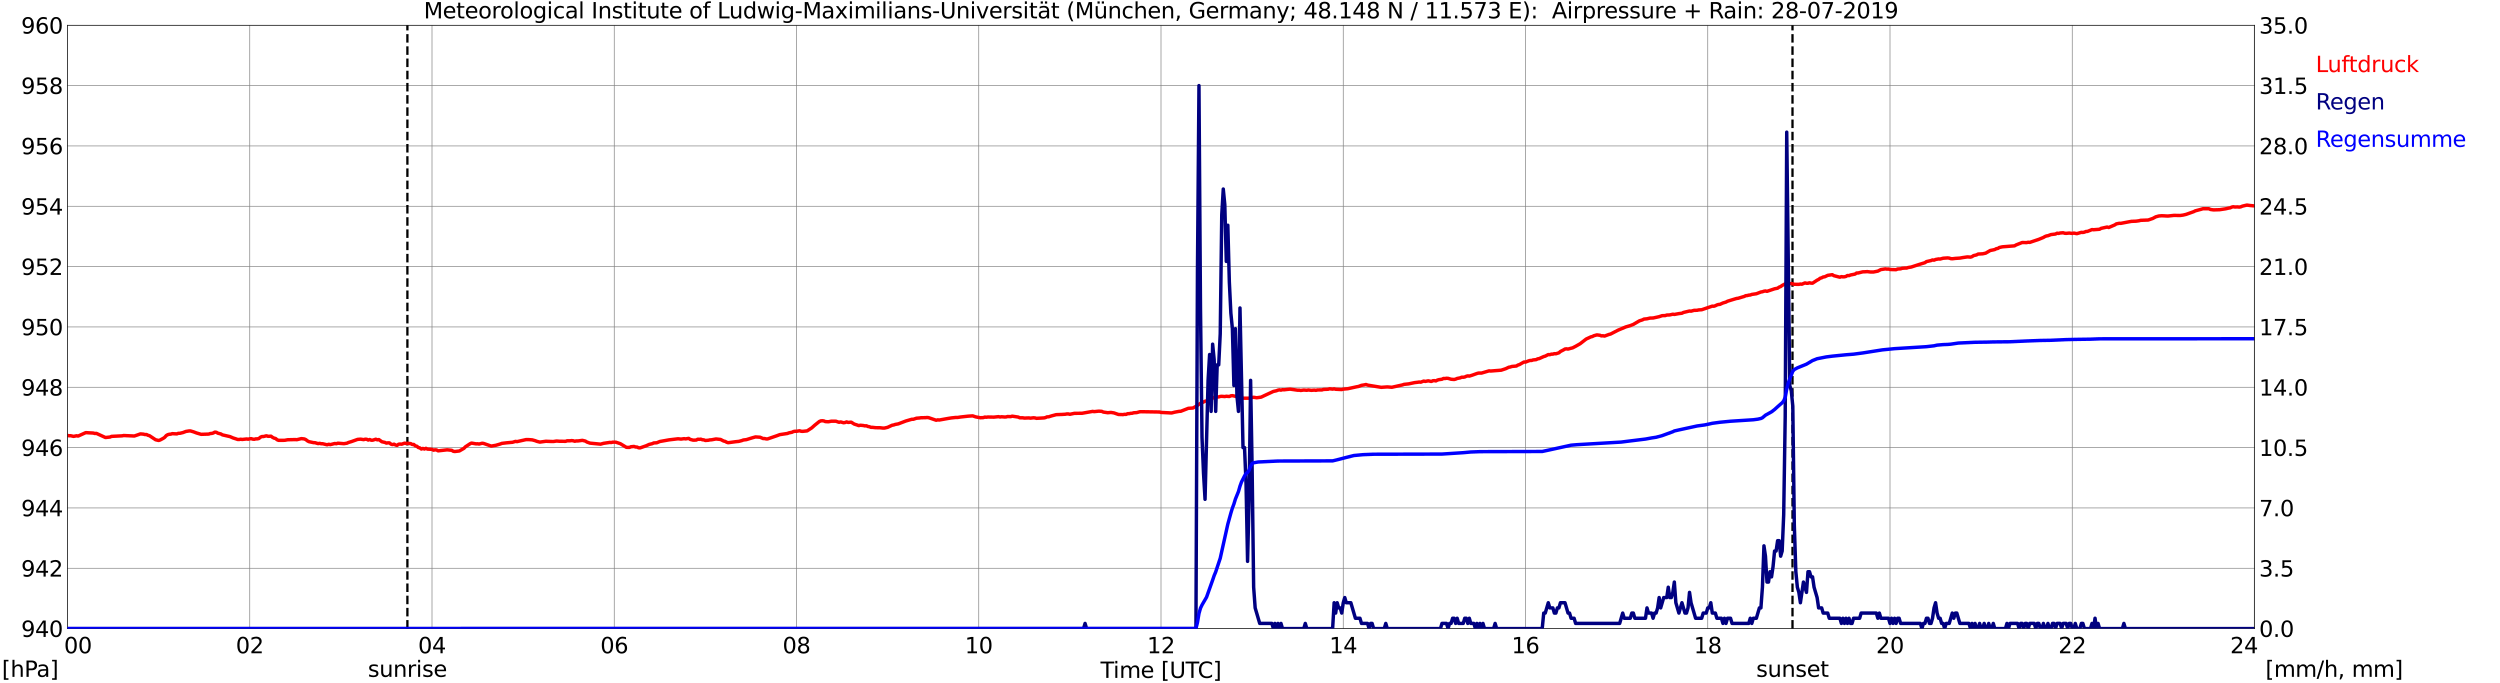<?xml version="1.0" encoding="utf-8" standalone="no"?>
<!DOCTYPE svg PUBLIC "-//W3C//DTD SVG 1.1//EN"
  "http://www.w3.org/Graphics/SVG/1.1/DTD/svg11.dtd">
<svg xmlns:xlink="http://www.w3.org/1999/xlink" width="1085.4pt" height="296.64pt" viewBox="0 0 1085.4 296.64" xmlns="http://www.w3.org/2000/svg" version="1.1">
 <defs>
  <style type="text/css">*{stroke-linejoin: round; stroke-linecap: butt}</style>
 </defs>
 <g id="figure_1">
  <g id="patch_1">
   <path d="M 0 296.64 
L 1085.4 296.64 
L 1085.4 0 
L 0 0 
z
" style="fill: #ffffff"/>
  </g>
  <g id="axes_1">
   <g id="patch_2">
    <path d="M 29.306 272.909 
L 978.814 272.909 
L 978.814 10.976 
L 29.306 10.976 
z
" style="fill: #ffffff"/>
   </g>
   <g id="patch_3">
    <path d="M 978.814 272.909 
L 978.814 272.909 
L 978.814 10.976 
L 978.814 10.976 
z
" clip-path="url(#p8c67dc0e80)" style="fill: #d3d3d3; opacity: 0.25; stroke: #d3d3d3; stroke-linejoin: miter"/>
   </g>
   <g id="matplotlib.axis_1">
    <g id="xtick_1">
     <g id="line2d_1">
      <path d="M 29.306 272.909 
L 29.306 10.976 
" clip-path="url(#p8c67dc0e80)" style="fill: none; stroke: #808080; stroke-width: 0.3; stroke-linecap: square"/>
     </g>
     <g id="line2d_2"/>
     <g id="text_1">
      <!--    00 -->
      <g transform="translate(18.733 283.627) scale(0.095 -0.095)">
       <defs>
        <path id="DejaVuSans-20" transform="scale(0.016)"/>
        <path id="DejaVuSans-30" d="M 2034 4250 
Q 1547 4250 1301 3770 
Q 1056 3291 1056 2328 
Q 1056 1369 1301 889 
Q 1547 409 2034 409 
Q 2525 409 2770 889 
Q 3016 1369 3016 2328 
Q 3016 3291 2770 3770 
Q 2525 4250 2034 4250 
z
M 2034 4750 
Q 2819 4750 3233 4129 
Q 3647 3509 3647 2328 
Q 3647 1150 3233 529 
Q 2819 -91 2034 -91 
Q 1250 -91 836 529 
Q 422 1150 422 2328 
Q 422 3509 836 4129 
Q 1250 4750 2034 4750 
z
" transform="scale(0.016)"/>
       </defs>
       <use xlink:href="#DejaVuSans-20"/>
       <use xlink:href="#DejaVuSans-20" transform="translate(31.787 0)"/>
       <use xlink:href="#DejaVuSans-20" transform="translate(63.574 0)"/>
       <use xlink:href="#DejaVuSans-30" transform="translate(95.361 0)"/>
       <use xlink:href="#DejaVuSans-30" transform="translate(158.984 0)"/>
      </g>
     </g>
    </g>
    <g id="xtick_2">
     <g id="line2d_3">
      <path d="M 108.431 272.909 
L 108.431 10.976 
" clip-path="url(#p8c67dc0e80)" style="fill: none; stroke: #808080; stroke-width: 0.3; stroke-linecap: square"/>
     </g>
     <g id="line2d_4"/>
     <g id="text_2">
      <!-- 02 -->
      <g transform="translate(102.387 283.627) scale(0.095 -0.095)">
       <defs>
        <path id="DejaVuSans-32" d="M 1228 531 
L 3431 531 
L 3431 0 
L 469 0 
L 469 531 
Q 828 903 1448 1529 
Q 2069 2156 2228 2338 
Q 2531 2678 2651 2914 
Q 2772 3150 2772 3378 
Q 2772 3750 2511 3984 
Q 2250 4219 1831 4219 
Q 1534 4219 1204 4116 
Q 875 4013 500 3803 
L 500 4441 
Q 881 4594 1212 4672 
Q 1544 4750 1819 4750 
Q 2544 4750 2975 4387 
Q 3406 4025 3406 3419 
Q 3406 3131 3298 2873 
Q 3191 2616 2906 2266 
Q 2828 2175 2409 1742 
Q 1991 1309 1228 531 
z
" transform="scale(0.016)"/>
       </defs>
       <use xlink:href="#DejaVuSans-30"/>
       <use xlink:href="#DejaVuSans-32" transform="translate(63.623 0)"/>
      </g>
     </g>
    </g>
    <g id="xtick_3">
     <g id="line2d_5">
      <path d="M 187.557 272.909 
L 187.557 10.976 
" clip-path="url(#p8c67dc0e80)" style="fill: none; stroke: #808080; stroke-width: 0.3; stroke-linecap: square"/>
     </g>
     <g id="line2d_6"/>
     <g id="text_3">
      <!-- 04 -->
      <g transform="translate(181.513 283.627) scale(0.095 -0.095)">
       <defs>
        <path id="DejaVuSans-34" d="M 2419 4116 
L 825 1625 
L 2419 1625 
L 2419 4116 
z
M 2253 4666 
L 3047 4666 
L 3047 1625 
L 3713 1625 
L 3713 1100 
L 3047 1100 
L 3047 0 
L 2419 0 
L 2419 1100 
L 313 1100 
L 313 1709 
L 2253 4666 
z
" transform="scale(0.016)"/>
       </defs>
       <use xlink:href="#DejaVuSans-30"/>
       <use xlink:href="#DejaVuSans-34" transform="translate(63.623 0)"/>
      </g>
     </g>
    </g>
    <g id="xtick_4">
     <g id="line2d_7">
      <path d="M 266.683 272.909 
L 266.683 10.976 
" clip-path="url(#p8c67dc0e80)" style="fill: none; stroke: #808080; stroke-width: 0.3; stroke-linecap: square"/>
     </g>
     <g id="line2d_8"/>
     <g id="text_4">
      <!-- 06 -->
      <g transform="translate(260.638 283.627) scale(0.095 -0.095)">
       <defs>
        <path id="DejaVuSans-36" d="M 2113 2584 
Q 1688 2584 1439 2293 
Q 1191 2003 1191 1497 
Q 1191 994 1439 701 
Q 1688 409 2113 409 
Q 2538 409 2786 701 
Q 3034 994 3034 1497 
Q 3034 2003 2786 2293 
Q 2538 2584 2113 2584 
z
M 3366 4563 
L 3366 3988 
Q 3128 4100 2886 4159 
Q 2644 4219 2406 4219 
Q 1781 4219 1451 3797 
Q 1122 3375 1075 2522 
Q 1259 2794 1537 2939 
Q 1816 3084 2150 3084 
Q 2853 3084 3261 2657 
Q 3669 2231 3669 1497 
Q 3669 778 3244 343 
Q 2819 -91 2113 -91 
Q 1303 -91 875 529 
Q 447 1150 447 2328 
Q 447 3434 972 4092 
Q 1497 4750 2381 4750 
Q 2619 4750 2861 4703 
Q 3103 4656 3366 4563 
z
" transform="scale(0.016)"/>
       </defs>
       <use xlink:href="#DejaVuSans-30"/>
       <use xlink:href="#DejaVuSans-36" transform="translate(63.623 0)"/>
      </g>
     </g>
    </g>
    <g id="xtick_5">
     <g id="line2d_9">
      <path d="M 345.808 272.909 
L 345.808 10.976 
" clip-path="url(#p8c67dc0e80)" style="fill: none; stroke: #808080; stroke-width: 0.3; stroke-linecap: square"/>
     </g>
     <g id="line2d_10"/>
     <g id="text_5">
      <!-- 08 -->
      <g transform="translate(339.764 283.627) scale(0.095 -0.095)">
       <defs>
        <path id="DejaVuSans-38" d="M 2034 2216 
Q 1584 2216 1326 1975 
Q 1069 1734 1069 1313 
Q 1069 891 1326 650 
Q 1584 409 2034 409 
Q 2484 409 2743 651 
Q 3003 894 3003 1313 
Q 3003 1734 2745 1975 
Q 2488 2216 2034 2216 
z
M 1403 2484 
Q 997 2584 770 2862 
Q 544 3141 544 3541 
Q 544 4100 942 4425 
Q 1341 4750 2034 4750 
Q 2731 4750 3128 4425 
Q 3525 4100 3525 3541 
Q 3525 3141 3298 2862 
Q 3072 2584 2669 2484 
Q 3125 2378 3379 2068 
Q 3634 1759 3634 1313 
Q 3634 634 3220 271 
Q 2806 -91 2034 -91 
Q 1263 -91 848 271 
Q 434 634 434 1313 
Q 434 1759 690 2068 
Q 947 2378 1403 2484 
z
M 1172 3481 
Q 1172 3119 1398 2916 
Q 1625 2713 2034 2713 
Q 2441 2713 2670 2916 
Q 2900 3119 2900 3481 
Q 2900 3844 2670 4047 
Q 2441 4250 2034 4250 
Q 1625 4250 1398 4047 
Q 1172 3844 1172 3481 
z
" transform="scale(0.016)"/>
       </defs>
       <use xlink:href="#DejaVuSans-30"/>
       <use xlink:href="#DejaVuSans-38" transform="translate(63.623 0)"/>
      </g>
     </g>
    </g>
    <g id="xtick_6">
     <g id="line2d_11">
      <path d="M 424.934 272.909 
L 424.934 10.976 
" clip-path="url(#p8c67dc0e80)" style="fill: none; stroke: #808080; stroke-width: 0.3; stroke-linecap: square"/>
     </g>
     <g id="line2d_12"/>
     <g id="text_6">
      <!-- 10 -->
      <g transform="translate(418.89 283.627) scale(0.095 -0.095)">
       <defs>
        <path id="DejaVuSans-31" d="M 794 531 
L 1825 531 
L 1825 4091 
L 703 3866 
L 703 4441 
L 1819 4666 
L 2450 4666 
L 2450 531 
L 3481 531 
L 3481 0 
L 794 0 
L 794 531 
z
" transform="scale(0.016)"/>
       </defs>
       <use xlink:href="#DejaVuSans-31"/>
       <use xlink:href="#DejaVuSans-30" transform="translate(63.623 0)"/>
      </g>
     </g>
    </g>
    <g id="xtick_7">
     <g id="line2d_13">
      <path d="M 504.06 272.909 
L 504.06 10.976 
" clip-path="url(#p8c67dc0e80)" style="fill: none; stroke: #808080; stroke-width: 0.3; stroke-linecap: square"/>
     </g>
     <g id="line2d_14"/>
     <g id="text_7">
      <!-- 12 -->
      <g transform="translate(498.015 283.627) scale(0.095 -0.095)">
       <use xlink:href="#DejaVuSans-31"/>
       <use xlink:href="#DejaVuSans-32" transform="translate(63.623 0)"/>
      </g>
     </g>
    </g>
    <g id="xtick_8">
     <g id="line2d_15">
      <path d="M 583.185 272.909 
L 583.185 10.976 
" clip-path="url(#p8c67dc0e80)" style="fill: none; stroke: #808080; stroke-width: 0.3; stroke-linecap: square"/>
     </g>
     <g id="line2d_16"/>
     <g id="text_8">
      <!-- 14 -->
      <g transform="translate(577.141 283.627) scale(0.095 -0.095)">
       <use xlink:href="#DejaVuSans-31"/>
       <use xlink:href="#DejaVuSans-34" transform="translate(63.623 0)"/>
      </g>
     </g>
    </g>
    <g id="xtick_9">
     <g id="line2d_17">
      <path d="M 662.311 272.909 
L 662.311 10.976 
" clip-path="url(#p8c67dc0e80)" style="fill: none; stroke: #808080; stroke-width: 0.3; stroke-linecap: square"/>
     </g>
     <g id="line2d_18"/>
     <g id="text_9">
      <!-- 16 -->
      <g transform="translate(656.267 283.627) scale(0.095 -0.095)">
       <use xlink:href="#DejaVuSans-31"/>
       <use xlink:href="#DejaVuSans-36" transform="translate(63.623 0)"/>
      </g>
     </g>
    </g>
    <g id="xtick_10">
     <g id="line2d_19">
      <path d="M 741.437 272.909 
L 741.437 10.976 
" clip-path="url(#p8c67dc0e80)" style="fill: none; stroke: #808080; stroke-width: 0.3; stroke-linecap: square"/>
     </g>
     <g id="line2d_20"/>
     <g id="text_10">
      <!-- 18 -->
      <g transform="translate(735.392 283.627) scale(0.095 -0.095)">
       <use xlink:href="#DejaVuSans-31"/>
       <use xlink:href="#DejaVuSans-38" transform="translate(63.623 0)"/>
      </g>
     </g>
    </g>
    <g id="xtick_11">
     <g id="line2d_21">
      <path d="M 820.562 272.909 
L 820.562 10.976 
" clip-path="url(#p8c67dc0e80)" style="fill: none; stroke: #808080; stroke-width: 0.3; stroke-linecap: square"/>
     </g>
     <g id="line2d_22"/>
     <g id="text_11">
      <!-- 20 -->
      <g transform="translate(814.518 283.627) scale(0.095 -0.095)">
       <use xlink:href="#DejaVuSans-32"/>
       <use xlink:href="#DejaVuSans-30" transform="translate(63.623 0)"/>
      </g>
     </g>
    </g>
    <g id="xtick_12">
     <g id="line2d_23">
      <path d="M 899.688 272.909 
L 899.688 10.976 
" clip-path="url(#p8c67dc0e80)" style="fill: none; stroke: #808080; stroke-width: 0.3; stroke-linecap: square"/>
     </g>
     <g id="line2d_24"/>
     <g id="text_12">
      <!-- 22 -->
      <g transform="translate(893.644 283.627) scale(0.095 -0.095)">
       <use xlink:href="#DejaVuSans-32"/>
       <use xlink:href="#DejaVuSans-32" transform="translate(63.623 0)"/>
      </g>
     </g>
    </g>
    <g id="xtick_13">
     <g id="line2d_25">
      <path d="M 978.814 272.909 
L 978.814 10.976 
" clip-path="url(#p8c67dc0e80)" style="fill: none; stroke: #808080; stroke-width: 0.3; stroke-linecap: square"/>
     </g>
     <g id="line2d_26"/>
     <g id="text_13">
      <!-- 24    -->
      <g transform="translate(968.241 283.627) scale(0.095 -0.095)">
       <use xlink:href="#DejaVuSans-32"/>
       <use xlink:href="#DejaVuSans-34" transform="translate(63.623 0)"/>
       <use xlink:href="#DejaVuSans-20" transform="translate(127.246 0)"/>
       <use xlink:href="#DejaVuSans-20" transform="translate(159.033 0)"/>
       <use xlink:href="#DejaVuSans-20" transform="translate(190.82 0)"/>
      </g>
     </g>
    </g>
    <g id="text_14">
     <!-- Time [UTC] -->
     <g transform="translate(477.806 294.322) scale(0.095 -0.095)">
      <defs>
       <path id="DejaVuSans-54" d="M -19 4666 
L 3928 4666 
L 3928 4134 
L 2272 4134 
L 2272 0 
L 1638 0 
L 1638 4134 
L -19 4134 
L -19 4666 
z
" transform="scale(0.016)"/>
       <path id="DejaVuSans-69" d="M 603 3500 
L 1178 3500 
L 1178 0 
L 603 0 
L 603 3500 
z
M 603 4863 
L 1178 4863 
L 1178 4134 
L 603 4134 
L 603 4863 
z
" transform="scale(0.016)"/>
       <path id="DejaVuSans-6d" d="M 3328 2828 
Q 3544 3216 3844 3400 
Q 4144 3584 4550 3584 
Q 5097 3584 5394 3201 
Q 5691 2819 5691 2113 
L 5691 0 
L 5113 0 
L 5113 2094 
Q 5113 2597 4934 2840 
Q 4756 3084 4391 3084 
Q 3944 3084 3684 2787 
Q 3425 2491 3425 1978 
L 3425 0 
L 2847 0 
L 2847 2094 
Q 2847 2600 2669 2842 
Q 2491 3084 2119 3084 
Q 1678 3084 1418 2786 
Q 1159 2488 1159 1978 
L 1159 0 
L 581 0 
L 581 3500 
L 1159 3500 
L 1159 2956 
Q 1356 3278 1631 3431 
Q 1906 3584 2284 3584 
Q 2666 3584 2933 3390 
Q 3200 3197 3328 2828 
z
" transform="scale(0.016)"/>
       <path id="DejaVuSans-65" d="M 3597 1894 
L 3597 1613 
L 953 1613 
Q 991 1019 1311 708 
Q 1631 397 2203 397 
Q 2534 397 2845 478 
Q 3156 559 3463 722 
L 3463 178 
Q 3153 47 2828 -22 
Q 2503 -91 2169 -91 
Q 1331 -91 842 396 
Q 353 884 353 1716 
Q 353 2575 817 3079 
Q 1281 3584 2069 3584 
Q 2775 3584 3186 3129 
Q 3597 2675 3597 1894 
z
M 3022 2063 
Q 3016 2534 2758 2815 
Q 2500 3097 2075 3097 
Q 1594 3097 1305 2825 
Q 1016 2553 972 2059 
L 3022 2063 
z
" transform="scale(0.016)"/>
       <path id="DejaVuSans-5b" d="M 550 4863 
L 1875 4863 
L 1875 4416 
L 1125 4416 
L 1125 -397 
L 1875 -397 
L 1875 -844 
L 550 -844 
L 550 4863 
z
" transform="scale(0.016)"/>
       <path id="DejaVuSans-55" d="M 556 4666 
L 1191 4666 
L 1191 1831 
Q 1191 1081 1462 751 
Q 1734 422 2344 422 
Q 2950 422 3222 751 
Q 3494 1081 3494 1831 
L 3494 4666 
L 4128 4666 
L 4128 1753 
Q 4128 841 3676 375 
Q 3225 -91 2344 -91 
Q 1459 -91 1007 375 
Q 556 841 556 1753 
L 556 4666 
z
" transform="scale(0.016)"/>
       <path id="DejaVuSans-43" d="M 4122 4306 
L 4122 3641 
Q 3803 3938 3442 4084 
Q 3081 4231 2675 4231 
Q 1875 4231 1450 3742 
Q 1025 3253 1025 2328 
Q 1025 1406 1450 917 
Q 1875 428 2675 428 
Q 3081 428 3442 575 
Q 3803 722 4122 1019 
L 4122 359 
Q 3791 134 3420 21 
Q 3050 -91 2638 -91 
Q 1578 -91 968 557 
Q 359 1206 359 2328 
Q 359 3453 968 4101 
Q 1578 4750 2638 4750 
Q 3056 4750 3426 4639 
Q 3797 4528 4122 4306 
z
" transform="scale(0.016)"/>
       <path id="DejaVuSans-5d" d="M 1947 4863 
L 1947 -844 
L 622 -844 
L 622 -397 
L 1369 -397 
L 1369 4416 
L 622 4416 
L 622 4863 
L 1947 4863 
z
" transform="scale(0.016)"/>
      </defs>
      <use xlink:href="#DejaVuSans-54"/>
      <use xlink:href="#DejaVuSans-69" transform="translate(57.959 0)"/>
      <use xlink:href="#DejaVuSans-6d" transform="translate(85.742 0)"/>
      <use xlink:href="#DejaVuSans-65" transform="translate(183.154 0)"/>
      <use xlink:href="#DejaVuSans-20" transform="translate(244.678 0)"/>
      <use xlink:href="#DejaVuSans-5b" transform="translate(276.465 0)"/>
      <use xlink:href="#DejaVuSans-55" transform="translate(315.479 0)"/>
      <use xlink:href="#DejaVuSans-54" transform="translate(388.672 0)"/>
      <use xlink:href="#DejaVuSans-43" transform="translate(443.881 0)"/>
      <use xlink:href="#DejaVuSans-5d" transform="translate(513.705 0)"/>
     </g>
    </g>
   </g>
   <g id="matplotlib.axis_2">
    <g id="ytick_1">
     <g id="line2d_27">
      <path d="M 29.306 272.909 
L 978.814 272.909 
" clip-path="url(#p8c67dc0e80)" style="fill: none; stroke: #808080; stroke-width: 0.3; stroke-linecap: square"/>
     </g>
     <g id="line2d_28"/>
     <g id="text_15">
      <!-- 940 -->
      <g transform="translate(9.173 276.518) scale(0.095 -0.095)">
       <defs>
        <path id="DejaVuSans-39" d="M 703 97 
L 703 672 
Q 941 559 1184 500 
Q 1428 441 1663 441 
Q 2288 441 2617 861 
Q 2947 1281 2994 2138 
Q 2813 1869 2534 1725 
Q 2256 1581 1919 1581 
Q 1219 1581 811 2004 
Q 403 2428 403 3163 
Q 403 3881 828 4315 
Q 1253 4750 1959 4750 
Q 2769 4750 3195 4129 
Q 3622 3509 3622 2328 
Q 3622 1225 3098 567 
Q 2575 -91 1691 -91 
Q 1453 -91 1209 -44 
Q 966 3 703 97 
z
M 1959 2075 
Q 2384 2075 2632 2365 
Q 2881 2656 2881 3163 
Q 2881 3666 2632 3958 
Q 2384 4250 1959 4250 
Q 1534 4250 1286 3958 
Q 1038 3666 1038 3163 
Q 1038 2656 1286 2365 
Q 1534 2075 1959 2075 
z
" transform="scale(0.016)"/>
       </defs>
       <use xlink:href="#DejaVuSans-39"/>
       <use xlink:href="#DejaVuSans-34" transform="translate(63.623 0)"/>
       <use xlink:href="#DejaVuSans-30" transform="translate(127.246 0)"/>
      </g>
     </g>
    </g>
    <g id="ytick_2">
     <g id="line2d_29">
      <path d="M 29.306 246.715 
L 978.814 246.715 
" clip-path="url(#p8c67dc0e80)" style="fill: none; stroke: #808080; stroke-width: 0.3; stroke-linecap: square"/>
     </g>
     <g id="line2d_30"/>
     <g id="text_16">
      <!-- 942 -->
      <g transform="translate(9.173 250.325) scale(0.095 -0.095)">
       <use xlink:href="#DejaVuSans-39"/>
       <use xlink:href="#DejaVuSans-34" transform="translate(63.623 0)"/>
       <use xlink:href="#DejaVuSans-32" transform="translate(127.246 0)"/>
      </g>
     </g>
    </g>
    <g id="ytick_3">
     <g id="line2d_31">
      <path d="M 29.306 220.522 
L 978.814 220.522 
" clip-path="url(#p8c67dc0e80)" style="fill: none; stroke: #808080; stroke-width: 0.3; stroke-linecap: square"/>
     </g>
     <g id="line2d_32"/>
     <g id="text_17">
      <!-- 944 -->
      <g transform="translate(9.173 224.131) scale(0.095 -0.095)">
       <use xlink:href="#DejaVuSans-39"/>
       <use xlink:href="#DejaVuSans-34" transform="translate(63.623 0)"/>
       <use xlink:href="#DejaVuSans-34" transform="translate(127.246 0)"/>
      </g>
     </g>
    </g>
    <g id="ytick_4">
     <g id="line2d_33">
      <path d="M 29.306 194.329 
L 978.814 194.329 
" clip-path="url(#p8c67dc0e80)" style="fill: none; stroke: #808080; stroke-width: 0.3; stroke-linecap: square"/>
     </g>
     <g id="line2d_34"/>
     <g id="text_18">
      <!-- 946 -->
      <g transform="translate(9.173 197.938) scale(0.095 -0.095)">
       <use xlink:href="#DejaVuSans-39"/>
       <use xlink:href="#DejaVuSans-34" transform="translate(63.623 0)"/>
       <use xlink:href="#DejaVuSans-36" transform="translate(127.246 0)"/>
      </g>
     </g>
    </g>
    <g id="ytick_5">
     <g id="line2d_35">
      <path d="M 29.306 168.136 
L 978.814 168.136 
" clip-path="url(#p8c67dc0e80)" style="fill: none; stroke: #808080; stroke-width: 0.3; stroke-linecap: square"/>
     </g>
     <g id="line2d_36"/>
     <g id="text_19">
      <!-- 948 -->
      <g transform="translate(9.173 171.745) scale(0.095 -0.095)">
       <use xlink:href="#DejaVuSans-39"/>
       <use xlink:href="#DejaVuSans-34" transform="translate(63.623 0)"/>
       <use xlink:href="#DejaVuSans-38" transform="translate(127.246 0)"/>
      </g>
     </g>
    </g>
    <g id="ytick_6">
     <g id="line2d_37">
      <path d="M 29.306 141.942 
L 978.814 141.942 
" clip-path="url(#p8c67dc0e80)" style="fill: none; stroke: #808080; stroke-width: 0.3; stroke-linecap: square"/>
     </g>
     <g id="line2d_38"/>
     <g id="text_20">
      <!-- 950 -->
      <g transform="translate(9.173 145.551) scale(0.095 -0.095)">
       <defs>
        <path id="DejaVuSans-35" d="M 691 4666 
L 3169 4666 
L 3169 4134 
L 1269 4134 
L 1269 2991 
Q 1406 3038 1543 3061 
Q 1681 3084 1819 3084 
Q 2600 3084 3056 2656 
Q 3513 2228 3513 1497 
Q 3513 744 3044 326 
Q 2575 -91 1722 -91 
Q 1428 -91 1123 -41 
Q 819 9 494 109 
L 494 744 
Q 775 591 1075 516 
Q 1375 441 1709 441 
Q 2250 441 2565 725 
Q 2881 1009 2881 1497 
Q 2881 1984 2565 2268 
Q 2250 2553 1709 2553 
Q 1456 2553 1204 2497 
Q 953 2441 691 2322 
L 691 4666 
z
" transform="scale(0.016)"/>
       </defs>
       <use xlink:href="#DejaVuSans-39"/>
       <use xlink:href="#DejaVuSans-35" transform="translate(63.623 0)"/>
       <use xlink:href="#DejaVuSans-30" transform="translate(127.246 0)"/>
      </g>
     </g>
    </g>
    <g id="ytick_7">
     <g id="line2d_39">
      <path d="M 29.306 115.749 
L 978.814 115.749 
" clip-path="url(#p8c67dc0e80)" style="fill: none; stroke: #808080; stroke-width: 0.3; stroke-linecap: square"/>
     </g>
     <g id="line2d_40"/>
     <g id="text_21">
      <!-- 952 -->
      <g transform="translate(9.173 119.358) scale(0.095 -0.095)">
       <use xlink:href="#DejaVuSans-39"/>
       <use xlink:href="#DejaVuSans-35" transform="translate(63.623 0)"/>
       <use xlink:href="#DejaVuSans-32" transform="translate(127.246 0)"/>
      </g>
     </g>
    </g>
    <g id="ytick_8">
     <g id="line2d_41">
      <path d="M 29.306 89.556 
L 978.814 89.556 
" clip-path="url(#p8c67dc0e80)" style="fill: none; stroke: #808080; stroke-width: 0.3; stroke-linecap: square"/>
     </g>
     <g id="line2d_42"/>
     <g id="text_22">
      <!-- 954 -->
      <g transform="translate(9.173 93.165) scale(0.095 -0.095)">
       <use xlink:href="#DejaVuSans-39"/>
       <use xlink:href="#DejaVuSans-35" transform="translate(63.623 0)"/>
       <use xlink:href="#DejaVuSans-34" transform="translate(127.246 0)"/>
      </g>
     </g>
    </g>
    <g id="ytick_9">
     <g id="line2d_43">
      <path d="M 29.306 63.362 
L 978.814 63.362 
" clip-path="url(#p8c67dc0e80)" style="fill: none; stroke: #808080; stroke-width: 0.3; stroke-linecap: square"/>
     </g>
     <g id="line2d_44"/>
     <g id="text_23">
      <!-- 956 -->
      <g transform="translate(9.173 66.972) scale(0.095 -0.095)">
       <use xlink:href="#DejaVuSans-39"/>
       <use xlink:href="#DejaVuSans-35" transform="translate(63.623 0)"/>
       <use xlink:href="#DejaVuSans-36" transform="translate(127.246 0)"/>
      </g>
     </g>
    </g>
    <g id="ytick_10">
     <g id="line2d_45">
      <path d="M 29.306 37.169 
L 978.814 37.169 
" clip-path="url(#p8c67dc0e80)" style="fill: none; stroke: #808080; stroke-width: 0.3; stroke-linecap: square"/>
     </g>
     <g id="line2d_46"/>
     <g id="text_24">
      <!-- 958 -->
      <g transform="translate(9.173 40.778) scale(0.095 -0.095)">
       <use xlink:href="#DejaVuSans-39"/>
       <use xlink:href="#DejaVuSans-35" transform="translate(63.623 0)"/>
       <use xlink:href="#DejaVuSans-38" transform="translate(127.246 0)"/>
      </g>
     </g>
    </g>
    <g id="ytick_11">
     <g id="line2d_47">
      <path d="M 29.306 10.976 
L 978.814 10.976 
" clip-path="url(#p8c67dc0e80)" style="fill: none; stroke: #808080; stroke-width: 0.3; stroke-linecap: square"/>
     </g>
     <g id="line2d_48"/>
     <g id="text_25">
      <!-- 960 -->
      <g transform="translate(9.173 14.585) scale(0.095 -0.095)">
       <use xlink:href="#DejaVuSans-39"/>
       <use xlink:href="#DejaVuSans-36" transform="translate(63.623 0)"/>
       <use xlink:href="#DejaVuSans-30" transform="translate(127.246 0)"/>
      </g>
     </g>
    </g>
   </g>
   <g id="line2d_49">
    <path d="M 176.875 272.909 
L 176.875 10.976 
" clip-path="url(#p8c67dc0e80)" style="fill: none; stroke-dasharray: 3.7,1.6; stroke-dashoffset: 0; stroke: #000000"/>
   </g>
   <g id="line2d_50">
    <path d="M 778.23 272.909 
L 778.23 10.976 
" clip-path="url(#p8c67dc0e80)" style="fill: none; stroke-dasharray: 3.7,1.6; stroke-dashoffset: 0; stroke: #000000"/>
   </g>
   <g id="line2d_51">
    <path d="M 29.306 189.047 
L 29.965 189.188 
L 30.625 189.169 
L 31.943 189.457 
L 33.262 189.195 
L 33.921 189.326 
L 37.218 187.833 
L 40.515 188.016 
L 41.175 188.2 
L 41.834 188.147 
L 45.79 189.955 
L 47.768 189.745 
L 48.428 189.457 
L 53.043 189.221 
L 53.703 189.09 
L 58.319 189.3 
L 59.637 188.854 
L 60.956 188.383 
L 62.275 188.488 
L 62.934 188.671 
L 63.594 188.645 
L 64.253 188.985 
L 64.912 189.169 
L 67.55 190.924 
L 68.869 191.238 
L 69.528 191.029 
L 70.847 190.321 
L 71.506 189.876 
L 72.166 189.116 
L 72.825 188.723 
L 73.484 188.54 
L 74.144 188.488 
L 74.803 188.278 
L 76.781 188.383 
L 77.441 188.121 
L 78.1 188.121 
L 79.419 187.807 
L 80.737 187.309 
L 82.056 187.1 
L 82.716 187.1 
L 84.034 187.492 
L 85.353 187.99 
L 87.331 188.566 
L 90.628 188.462 
L 91.288 188.226 
L 91.947 188.173 
L 92.606 187.99 
L 93.266 187.597 
L 93.925 187.676 
L 94.584 188.069 
L 95.903 188.409 
L 96.563 188.802 
L 99.86 189.562 
L 101.178 190.138 
L 102.497 190.557 
L 103.156 190.793 
L 103.816 190.819 
L 104.475 190.688 
L 105.135 190.793 
L 107.113 190.583 
L 107.772 190.688 
L 108.431 190.505 
L 109.091 190.452 
L 109.75 190.662 
L 110.41 190.714 
L 111.069 190.531 
L 111.728 190.531 
L 112.388 190.4 
L 113.047 189.824 
L 113.707 189.535 
L 114.366 189.535 
L 115.685 189.195 
L 116.344 189.431 
L 117.663 189.378 
L 118.322 189.876 
L 118.982 190.217 
L 119.641 190.374 
L 120.3 190.924 
L 120.96 191.186 
L 123.597 191.159 
L 124.916 190.924 
L 128.213 190.845 
L 128.872 190.898 
L 130.85 190.426 
L 132.169 190.583 
L 132.829 190.898 
L 133.488 191.421 
L 134.147 191.762 
L 136.125 192.181 
L 136.785 192.207 
L 138.104 192.6 
L 138.763 192.469 
L 139.422 192.652 
L 140.082 192.652 
L 142.06 193.124 
L 142.719 192.862 
L 143.379 193.045 
L 145.357 192.548 
L 146.016 192.652 
L 146.676 192.417 
L 149.313 192.626 
L 150.632 192.417 
L 151.291 192.102 
L 152.61 191.71 
L 155.247 190.767 
L 156.566 190.662 
L 157.885 190.871 
L 158.544 190.688 
L 159.204 190.714 
L 159.863 191.055 
L 160.523 190.819 
L 161.182 191.133 
L 161.841 191.107 
L 163.16 190.688 
L 163.819 190.976 
L 164.479 190.845 
L 165.798 191.788 
L 167.116 192.076 
L 167.776 192.391 
L 168.435 192.26 
L 169.094 192.286 
L 169.754 192.836 
L 170.413 193.045 
L 171.073 192.836 
L 171.732 193.203 
L 172.391 193.36 
L 173.051 192.862 
L 173.71 192.783 
L 174.37 192.862 
L 175.688 192.391 
L 176.348 192.548 
L 177.007 192.469 
L 178.326 192.6 
L 178.985 192.993 
L 179.645 192.967 
L 180.304 193.569 
L 180.963 193.726 
L 181.623 194.303 
L 182.282 194.46 
L 182.941 194.958 
L 183.601 194.696 
L 184.26 194.958 
L 184.92 194.643 
L 185.579 194.984 
L 187.557 195.088 
L 188.216 195.455 
L 188.876 195.298 
L 189.535 195.35 
L 190.195 195.743 
L 194.151 195.298 
L 196.129 195.508 
L 196.788 195.927 
L 197.448 196.031 
L 199.426 195.796 
L 200.745 195.036 
L 201.404 194.669 
L 202.063 193.988 
L 204.042 192.679 
L 204.701 192.364 
L 206.679 192.705 
L 207.339 192.679 
L 207.998 192.783 
L 209.317 192.443 
L 209.976 192.522 
L 213.273 193.674 
L 215.251 193.334 
L 217.229 192.757 
L 217.889 192.495 
L 219.867 192.26 
L 221.845 192.076 
L 222.504 192.024 
L 223.823 191.631 
L 224.482 191.736 
L 228.439 190.845 
L 229.757 190.871 
L 231.076 190.976 
L 232.395 191.343 
L 233.054 191.605 
L 234.373 191.945 
L 237.011 191.579 
L 239.648 191.683 
L 240.308 191.683 
L 241.626 191.474 
L 242.945 191.579 
L 245.583 191.605 
L 246.242 191.369 
L 247.561 191.369 
L 248.22 191.29 
L 248.88 191.369 
L 249.539 191.579 
L 250.198 191.421 
L 250.858 191.448 
L 252.836 191.186 
L 254.155 191.5 
L 254.814 191.919 
L 256.133 192.391 
L 260.748 192.836 
L 262.067 192.469 
L 264.045 192.181 
L 264.705 192.076 
L 265.364 192.129 
L 266.023 191.971 
L 267.342 191.971 
L 269.32 192.626 
L 271.958 194.224 
L 273.277 194.25 
L 273.936 193.962 
L 275.255 193.831 
L 275.914 194.067 
L 276.573 194.093 
L 277.233 194.407 
L 277.892 194.46 
L 280.53 193.543 
L 281.849 192.941 
L 283.167 192.626 
L 283.827 192.312 
L 285.145 192.233 
L 286.464 191.683 
L 290.42 190.976 
L 294.377 190.505 
L 295.696 190.636 
L 297.014 190.452 
L 297.674 190.557 
L 298.992 190.321 
L 299.652 190.767 
L 300.971 191.107 
L 302.289 191.055 
L 302.949 190.688 
L 303.608 190.74 
L 304.267 190.662 
L 304.927 190.924 
L 305.586 190.976 
L 306.246 191.238 
L 307.564 191.133 
L 308.224 190.976 
L 308.883 190.95 
L 310.861 190.583 
L 312.839 190.793 
L 314.158 191.474 
L 314.818 191.631 
L 315.477 191.998 
L 316.136 192.207 
L 319.433 191.762 
L 320.752 191.631 
L 322.071 191.29 
L 322.73 191.029 
L 324.049 190.871 
L 326.686 190.059 
L 328.005 189.693 
L 329.983 189.824 
L 331.302 190.4 
L 331.961 190.4 
L 332.621 190.557 
L 333.28 190.557 
L 337.236 189.195 
L 338.555 188.697 
L 341.852 188.2 
L 342.512 187.938 
L 343.83 187.676 
L 344.49 187.361 
L 345.149 187.23 
L 345.808 187.257 
L 347.127 187.021 
L 347.787 187.23 
L 348.446 187.283 
L 350.424 187.073 
L 352.402 185.79 
L 353.721 184.611 
L 355.699 183.013 
L 356.359 182.725 
L 357.018 182.673 
L 357.677 182.751 
L 358.337 183.04 
L 359.655 183.118 
L 360.974 182.856 
L 362.952 182.882 
L 364.271 183.354 
L 364.93 183.171 
L 366.249 183.537 
L 366.909 183.432 
L 367.568 183.171 
L 368.227 183.406 
L 369.546 183.275 
L 370.865 184.113 
L 372.184 184.533 
L 372.843 184.794 
L 373.502 184.611 
L 374.821 184.742 
L 375.481 184.899 
L 376.14 184.847 
L 376.799 185.161 
L 377.459 185.266 
L 378.118 185.528 
L 378.777 185.528 
L 380.096 185.685 
L 382.074 185.711 
L 383.393 185.868 
L 384.053 185.842 
L 385.371 185.528 
L 387.349 184.611 
L 388.009 184.506 
L 388.668 184.271 
L 389.987 184.035 
L 393.284 182.778 
L 395.921 182.018 
L 396.581 182.018 
L 397.899 181.573 
L 399.218 181.468 
L 399.878 181.363 
L 401.856 181.337 
L 402.515 181.258 
L 403.175 181.337 
L 406.471 182.463 
L 407.131 182.28 
L 407.79 182.359 
L 411.746 181.651 
L 413.065 181.442 
L 415.043 181.232 
L 415.703 181.258 
L 417.022 181.049 
L 420.318 180.682 
L 422.297 180.551 
L 423.615 180.996 
L 425.593 181.363 
L 426.912 181.311 
L 427.572 181.075 
L 428.231 181.154 
L 428.89 181.049 
L 431.528 181.101 
L 433.506 180.892 
L 434.165 181.049 
L 434.825 180.944 
L 436.144 181.049 
L 436.803 181.023 
L 437.462 180.839 
L 438.781 180.892 
L 439.44 180.682 
L 442.078 181.075 
L 442.737 181.389 
L 444.056 181.389 
L 444.716 181.52 
L 446.694 181.442 
L 447.353 181.547 
L 448.672 181.389 
L 449.331 181.442 
L 449.991 181.625 
L 453.287 181.442 
L 453.947 181.285 
L 454.606 180.97 
L 455.266 180.97 
L 456.584 180.551 
L 458.563 180.027 
L 461.2 179.923 
L 462.519 179.844 
L 463.178 179.713 
L 463.838 179.713 
L 464.497 179.87 
L 466.475 179.451 
L 469.772 179.425 
L 474.388 178.613 
L 475.047 178.718 
L 477.025 178.508 
L 478.344 178.587 
L 479.003 178.901 
L 480.981 179.189 
L 482.3 179.058 
L 483.619 179.268 
L 485.597 179.949 
L 487.575 180.001 
L 488.235 179.87 
L 488.894 179.923 
L 489.553 179.608 
L 490.213 179.608 
L 490.872 179.451 
L 491.532 179.425 
L 492.191 179.215 
L 493.51 179.137 
L 494.828 178.77 
L 495.488 178.744 
L 503.4 178.875 
L 504.06 179.058 
L 508.675 179.294 
L 509.994 178.953 
L 511.972 178.587 
L 512.632 178.56 
L 515.929 177.277 
L 517.907 177.146 
L 519.226 176.439 
L 521.204 175.103 
L 522.522 174.527 
L 523.182 174.212 
L 523.841 174.029 
L 525.16 173.296 
L 526.479 172.877 
L 527.138 172.51 
L 527.797 172.353 
L 529.116 172.326 
L 529.776 172.117 
L 530.435 172.065 
L 531.754 172.169 
L 532.413 172.038 
L 533.732 172.143 
L 534.391 171.855 
L 535.051 171.776 
L 537.029 172.196 
L 537.688 172.457 
L 539.007 172.588 
L 539.666 172.877 
L 542.304 172.877 
L 542.963 172.667 
L 544.282 172.484 
L 545.601 172.693 
L 546.919 172.51 
L 547.579 172.405 
L 548.898 171.776 
L 552.854 169.943 
L 554.173 169.655 
L 554.832 169.393 
L 555.491 169.262 
L 556.151 169.393 
L 556.81 169.183 
L 557.47 169.236 
L 558.788 169.079 
L 560.107 168.948 
L 561.426 169.131 
L 563.404 169.419 
L 564.063 169.393 
L 564.723 169.524 
L 566.042 169.34 
L 567.36 169.445 
L 568.02 169.314 
L 569.338 169.471 
L 570.657 169.367 
L 571.317 169.471 
L 571.976 169.314 
L 573.954 169.288 
L 574.613 169.079 
L 576.592 169 
L 577.251 168.79 
L 578.57 168.948 
L 579.229 168.817 
L 579.889 169 
L 582.526 169.131 
L 583.185 168.948 
L 585.164 168.764 
L 589.12 167.9 
L 589.779 167.795 
L 591.098 167.297 
L 592.417 167.088 
L 593.076 166.931 
L 593.736 167.193 
L 599.67 168.162 
L 602.307 167.978 
L 604.286 168.136 
L 608.901 167.114 
L 609.561 166.878 
L 611.539 166.669 
L 614.176 166.119 
L 615.495 165.962 
L 616.154 165.857 
L 616.814 165.935 
L 618.133 165.438 
L 618.792 165.595 
L 620.111 165.333 
L 621.429 165.621 
L 622.089 165.307 
L 622.748 165.254 
L 623.408 165.385 
L 624.067 165.019 
L 624.726 164.835 
L 626.045 164.652 
L 626.705 164.311 
L 627.364 164.338 
L 628.023 164.233 
L 628.683 164.259 
L 630.001 164.652 
L 631.32 164.757 
L 631.98 164.599 
L 632.639 164.311 
L 633.958 164.049 
L 634.617 163.761 
L 635.276 163.787 
L 635.936 163.683 
L 636.595 163.368 
L 637.255 163.185 
L 637.914 163.29 
L 639.233 162.871 
L 641.211 162.163 
L 641.87 161.98 
L 643.189 161.98 
L 646.486 161.011 
L 647.145 161.09 
L 651.761 160.723 
L 653.739 160.068 
L 655.058 159.439 
L 655.717 159.335 
L 656.377 159.099 
L 658.355 158.916 
L 659.014 158.496 
L 659.674 158.287 
L 661.652 157.161 
L 662.311 157.213 
L 663.63 156.689 
L 664.289 156.506 
L 664.949 156.506 
L 665.608 156.27 
L 666.927 156.139 
L 667.586 155.799 
L 668.246 155.694 
L 670.224 154.803 
L 670.883 154.62 
L 672.202 153.939 
L 672.861 153.991 
L 673.521 153.755 
L 674.18 153.755 
L 674.839 153.546 
L 675.499 153.598 
L 676.817 153.179 
L 677.477 152.603 
L 678.796 151.922 
L 679.455 151.529 
L 680.114 151.45 
L 680.774 151.555 
L 682.092 151.188 
L 682.752 151.031 
L 684.071 150.35 
L 686.049 149.224 
L 688.027 147.679 
L 688.686 147.181 
L 690.664 146.264 
L 691.324 146.107 
L 691.983 145.766 
L 693.302 145.4 
L 694.621 145.557 
L 695.28 145.845 
L 695.939 145.766 
L 696.599 145.924 
L 698.577 145.19 
L 699.236 145.033 
L 700.555 144.352 
L 702.533 143.33 
L 705.83 141.942 
L 707.808 141.366 
L 709.127 140.842 
L 711.765 139.297 
L 713.083 138.878 
L 713.743 138.537 
L 715.062 138.406 
L 716.38 138.092 
L 717.699 138.066 
L 720.337 137.489 
L 721.655 137.044 
L 722.974 137.018 
L 723.633 136.782 
L 724.952 136.73 
L 726.271 136.415 
L 726.93 136.52 
L 728.909 136.154 
L 730.227 135.996 
L 730.887 135.656 
L 733.524 135.027 
L 734.184 135.106 
L 735.502 134.739 
L 736.821 134.713 
L 737.48 134.556 
L 738.799 134.477 
L 743.415 132.906 
L 744.074 132.958 
L 744.734 132.748 
L 745.393 132.408 
L 746.052 132.198 
L 746.712 132.146 
L 748.031 131.543 
L 749.349 131.151 
L 750.009 130.784 
L 752.646 129.972 
L 753.965 129.579 
L 754.624 129.5 
L 756.602 128.898 
L 757.262 128.715 
L 757.921 128.374 
L 758.581 128.322 
L 759.24 128.138 
L 759.899 128.086 
L 760.559 127.824 
L 762.537 127.536 
L 764.515 126.776 
L 765.174 126.672 
L 765.834 126.436 
L 766.493 126.331 
L 767.153 126.488 
L 770.449 125.388 
L 771.768 125.126 
L 772.428 124.655 
L 773.087 124.419 
L 773.746 123.921 
L 775.065 123.24 
L 777.043 123.135 
L 777.703 123.109 
L 779.021 123.424 
L 781 123.45 
L 781.659 123.319 
L 782.318 123.397 
L 783.637 122.821 
L 784.296 122.978 
L 784.956 122.978 
L 785.615 122.769 
L 786.275 122.926 
L 786.934 122.952 
L 788.912 121.642 
L 789.572 121.328 
L 790.231 120.804 
L 790.89 120.621 
L 791.55 120.254 
L 792.209 120.176 
L 793.528 119.547 
L 795.506 119.259 
L 796.165 119.678 
L 798.803 120.359 
L 799.462 120.097 
L 800.122 120.202 
L 800.781 120.176 
L 801.44 120.018 
L 802.1 119.599 
L 802.759 119.678 
L 803.419 119.39 
L 805.397 118.997 
L 806.056 118.525 
L 806.715 118.525 
L 808.694 118.028 
L 810.012 117.975 
L 810.672 117.923 
L 811.99 118.08 
L 813.309 118.106 
L 815.287 117.713 
L 816.606 117.032 
L 818.584 116.744 
L 819.244 116.849 
L 819.903 116.797 
L 820.562 117.006 
L 823.2 117.085 
L 823.859 116.797 
L 825.178 116.718 
L 825.837 116.482 
L 827.156 116.378 
L 827.816 116.378 
L 828.475 116.142 
L 829.794 115.932 
L 833.091 114.858 
L 835.728 114.046 
L 836.388 113.575 
L 838.366 113.13 
L 839.025 112.841 
L 839.684 112.972 
L 840.344 112.658 
L 841.663 112.422 
L 842.322 112.475 
L 843.641 112.108 
L 845.619 111.977 
L 846.278 112.056 
L 846.938 112.291 
L 847.597 112.344 
L 848.916 112.187 
L 850.894 112.056 
L 852.213 111.82 
L 854.191 111.532 
L 855.51 111.637 
L 856.169 111.427 
L 856.828 110.982 
L 858.147 110.667 
L 858.806 110.301 
L 860.785 110.196 
L 862.103 109.908 
L 864.082 108.755 
L 865.4 108.493 
L 866.06 108.336 
L 866.719 107.97 
L 867.378 107.865 
L 868.038 107.446 
L 869.357 107.158 
L 874.632 106.738 
L 875.291 106.346 
L 877.929 105.298 
L 879.907 105.324 
L 880.566 105.167 
L 881.225 105.245 
L 885.182 103.91 
L 887.16 103.098 
L 887.819 102.705 
L 888.479 102.443 
L 889.138 102.338 
L 890.457 101.84 
L 892.435 101.605 
L 893.094 101.238 
L 893.754 101.343 
L 894.413 101.159 
L 895.732 101.054 
L 896.391 101.264 
L 897.051 101.316 
L 898.369 101.185 
L 899.688 101.343 
L 900.347 101.185 
L 901.666 101.447 
L 903.644 100.871 
L 904.304 100.924 
L 904.963 100.793 
L 905.622 100.504 
L 906.282 100.478 
L 907.601 99.954 
L 908.26 99.666 
L 908.919 99.745 
L 911.557 99.535 
L 912.216 99.142 
L 914.854 98.566 
L 915.513 98.776 
L 918.151 97.649 
L 918.81 97.204 
L 920.129 96.942 
L 920.788 96.968 
L 924.085 96.34 
L 925.404 96.104 
L 927.382 96.025 
L 928.701 95.842 
L 929.36 95.659 
L 931.998 95.554 
L 932.657 95.528 
L 934.635 94.847 
L 935.954 94.139 
L 937.273 93.773 
L 938.592 93.668 
L 941.229 93.799 
L 943.867 93.511 
L 946.504 93.563 
L 947.823 93.38 
L 949.142 93.066 
L 950.46 92.594 
L 952.438 91.887 
L 953.098 91.546 
L 955.735 90.839 
L 956.395 90.63 
L 959.032 90.63 
L 959.692 90.944 
L 961.01 91.127 
L 963.648 91.049 
L 966.285 90.656 
L 967.604 90.341 
L 968.264 90.237 
L 968.923 89.922 
L 969.582 89.765 
L 970.242 89.87 
L 971.561 89.844 
L 972.22 89.922 
L 972.879 89.791 
L 973.539 89.503 
L 975.517 89.032 
L 976.836 89.215 
L 978.154 89.337 
L 978.154 89.337 
" clip-path="url(#p8c67dc0e80)" style="fill: none; stroke: #ff0000; stroke-width: 1.5; stroke-linecap: square"/>
   </g>
   <g id="patch_4">
    <path d="M 29.306 272.909 
L 29.306 10.976 
" style="fill: none; stroke: #000000; stroke-width: 0.3; stroke-linejoin: miter; stroke-linecap: square"/>
   </g>
   <g id="patch_5">
    <path d="M 29.306 272.909 
L 978.814 272.909 
" style="fill: none; stroke: #000000; stroke-width: 0.3; stroke-linejoin: miter; stroke-linecap: square"/>
   </g>
   <g id="patch_6">
    <path d="M 29.306 10.976 
L 978.814 10.976 
" style="fill: none; stroke: #000000; stroke-width: 0.3; stroke-linejoin: miter; stroke-linecap: square"/>
   </g>
   <g id="text_26">
    <!-- sunrise -->
    <g transform="translate(159.711 293.863) scale(0.095 -0.095)">
     <defs>
      <path id="DejaVuSans-73" d="M 2834 3397 
L 2834 2853 
Q 2591 2978 2328 3040 
Q 2066 3103 1784 3103 
Q 1356 3103 1142 2972 
Q 928 2841 928 2578 
Q 928 2378 1081 2264 
Q 1234 2150 1697 2047 
L 1894 2003 
Q 2506 1872 2764 1633 
Q 3022 1394 3022 966 
Q 3022 478 2636 193 
Q 2250 -91 1575 -91 
Q 1294 -91 989 -36 
Q 684 19 347 128 
L 347 722 
Q 666 556 975 473 
Q 1284 391 1588 391 
Q 1994 391 2212 530 
Q 2431 669 2431 922 
Q 2431 1156 2273 1281 
Q 2116 1406 1581 1522 
L 1381 1569 
Q 847 1681 609 1914 
Q 372 2147 372 2553 
Q 372 3047 722 3315 
Q 1072 3584 1716 3584 
Q 2034 3584 2315 3537 
Q 2597 3491 2834 3397 
z
" transform="scale(0.016)"/>
      <path id="DejaVuSans-75" d="M 544 1381 
L 544 3500 
L 1119 3500 
L 1119 1403 
Q 1119 906 1312 657 
Q 1506 409 1894 409 
Q 2359 409 2629 706 
Q 2900 1003 2900 1516 
L 2900 3500 
L 3475 3500 
L 3475 0 
L 2900 0 
L 2900 538 
Q 2691 219 2414 64 
Q 2138 -91 1772 -91 
Q 1169 -91 856 284 
Q 544 659 544 1381 
z
M 1991 3584 
L 1991 3584 
z
" transform="scale(0.016)"/>
      <path id="DejaVuSans-6e" d="M 3513 2113 
L 3513 0 
L 2938 0 
L 2938 2094 
Q 2938 2591 2744 2837 
Q 2550 3084 2163 3084 
Q 1697 3084 1428 2787 
Q 1159 2491 1159 1978 
L 1159 0 
L 581 0 
L 581 3500 
L 1159 3500 
L 1159 2956 
Q 1366 3272 1645 3428 
Q 1925 3584 2291 3584 
Q 2894 3584 3203 3211 
Q 3513 2838 3513 2113 
z
" transform="scale(0.016)"/>
      <path id="DejaVuSans-72" d="M 2631 2963 
Q 2534 3019 2420 3045 
Q 2306 3072 2169 3072 
Q 1681 3072 1420 2755 
Q 1159 2438 1159 1844 
L 1159 0 
L 581 0 
L 581 3500 
L 1159 3500 
L 1159 2956 
Q 1341 3275 1631 3429 
Q 1922 3584 2338 3584 
Q 2397 3584 2469 3576 
Q 2541 3569 2628 3553 
L 2631 2963 
z
" transform="scale(0.016)"/>
     </defs>
     <use xlink:href="#DejaVuSans-73"/>
     <use xlink:href="#DejaVuSans-75" transform="translate(52.1 0)"/>
     <use xlink:href="#DejaVuSans-6e" transform="translate(115.479 0)"/>
     <use xlink:href="#DejaVuSans-72" transform="translate(178.857 0)"/>
     <use xlink:href="#DejaVuSans-69" transform="translate(219.971 0)"/>
     <use xlink:href="#DejaVuSans-73" transform="translate(247.754 0)"/>
     <use xlink:href="#DejaVuSans-65" transform="translate(299.854 0)"/>
    </g>
   </g>
   <g id="text_27">
    <!-- sunset -->
    <g transform="translate(762.476 293.863) scale(0.095 -0.095)">
     <defs>
      <path id="DejaVuSans-74" d="M 1172 4494 
L 1172 3500 
L 2356 3500 
L 2356 3053 
L 1172 3053 
L 1172 1153 
Q 1172 725 1289 603 
Q 1406 481 1766 481 
L 2356 481 
L 2356 0 
L 1766 0 
Q 1100 0 847 248 
Q 594 497 594 1153 
L 594 3053 
L 172 3053 
L 172 3500 
L 594 3500 
L 594 4494 
L 1172 4494 
z
" transform="scale(0.016)"/>
     </defs>
     <use xlink:href="#DejaVuSans-73"/>
     <use xlink:href="#DejaVuSans-75" transform="translate(52.1 0)"/>
     <use xlink:href="#DejaVuSans-6e" transform="translate(115.479 0)"/>
     <use xlink:href="#DejaVuSans-73" transform="translate(178.857 0)"/>
     <use xlink:href="#DejaVuSans-65" transform="translate(230.957 0)"/>
     <use xlink:href="#DejaVuSans-74" transform="translate(292.48 0)"/>
    </g>
   </g>
   <g id="text_28">
    <!-- [hPa] -->
    <g transform="translate(0.821 293.863) scale(0.095 -0.095)">
     <defs>
      <path id="DejaVuSans-68" d="M 3513 2113 
L 3513 0 
L 2938 0 
L 2938 2094 
Q 2938 2591 2744 2837 
Q 2550 3084 2163 3084 
Q 1697 3084 1428 2787 
Q 1159 2491 1159 1978 
L 1159 0 
L 581 0 
L 581 4863 
L 1159 4863 
L 1159 2956 
Q 1366 3272 1645 3428 
Q 1925 3584 2291 3584 
Q 2894 3584 3203 3211 
Q 3513 2838 3513 2113 
z
" transform="scale(0.016)"/>
      <path id="DejaVuSans-50" d="M 1259 4147 
L 1259 2394 
L 2053 2394 
Q 2494 2394 2734 2622 
Q 2975 2850 2975 3272 
Q 2975 3691 2734 3919 
Q 2494 4147 2053 4147 
L 1259 4147 
z
M 628 4666 
L 2053 4666 
Q 2838 4666 3239 4311 
Q 3641 3956 3641 3272 
Q 3641 2581 3239 2228 
Q 2838 1875 2053 1875 
L 1259 1875 
L 1259 0 
L 628 0 
L 628 4666 
z
" transform="scale(0.016)"/>
      <path id="DejaVuSans-61" d="M 2194 1759 
Q 1497 1759 1228 1600 
Q 959 1441 959 1056 
Q 959 750 1161 570 
Q 1363 391 1709 391 
Q 2188 391 2477 730 
Q 2766 1069 2766 1631 
L 2766 1759 
L 2194 1759 
z
M 3341 1997 
L 3341 0 
L 2766 0 
L 2766 531 
Q 2569 213 2275 61 
Q 1981 -91 1556 -91 
Q 1019 -91 701 211 
Q 384 513 384 1019 
Q 384 1609 779 1909 
Q 1175 2209 1959 2209 
L 2766 2209 
L 2766 2266 
Q 2766 2663 2505 2880 
Q 2244 3097 1772 3097 
Q 1472 3097 1187 3025 
Q 903 2953 641 2809 
L 641 3341 
Q 956 3463 1253 3523 
Q 1550 3584 1831 3584 
Q 2591 3584 2966 3190 
Q 3341 2797 3341 1997 
z
" transform="scale(0.016)"/>
     </defs>
     <use xlink:href="#DejaVuSans-5b"/>
     <use xlink:href="#DejaVuSans-68" transform="translate(39.014 0)"/>
     <use xlink:href="#DejaVuSans-50" transform="translate(102.393 0)"/>
     <use xlink:href="#DejaVuSans-61" transform="translate(158.195 0)"/>
     <use xlink:href="#DejaVuSans-5d" transform="translate(219.475 0)"/>
    </g>
   </g>
   <g id="text_29">
    <!-- Luftdruck -->
    <g style="fill: #ff0000" transform="translate(1005.4 31.291) scale(0.095 -0.095)">
     <defs>
      <path id="DejaVuSans-4c" d="M 628 4666 
L 1259 4666 
L 1259 531 
L 3531 531 
L 3531 0 
L 628 0 
L 628 4666 
z
" transform="scale(0.016)"/>
      <path id="DejaVuSans-66" d="M 2375 4863 
L 2375 4384 
L 1825 4384 
Q 1516 4384 1395 4259 
Q 1275 4134 1275 3809 
L 1275 3500 
L 2222 3500 
L 2222 3053 
L 1275 3053 
L 1275 0 
L 697 0 
L 697 3053 
L 147 3053 
L 147 3500 
L 697 3500 
L 697 3744 
Q 697 4328 969 4595 
Q 1241 4863 1831 4863 
L 2375 4863 
z
" transform="scale(0.016)"/>
      <path id="DejaVuSans-64" d="M 2906 2969 
L 2906 4863 
L 3481 4863 
L 3481 0 
L 2906 0 
L 2906 525 
Q 2725 213 2448 61 
Q 2172 -91 1784 -91 
Q 1150 -91 751 415 
Q 353 922 353 1747 
Q 353 2572 751 3078 
Q 1150 3584 1784 3584 
Q 2172 3584 2448 3432 
Q 2725 3281 2906 2969 
z
M 947 1747 
Q 947 1113 1208 752 
Q 1469 391 1925 391 
Q 2381 391 2643 752 
Q 2906 1113 2906 1747 
Q 2906 2381 2643 2742 
Q 2381 3103 1925 3103 
Q 1469 3103 1208 2742 
Q 947 2381 947 1747 
z
" transform="scale(0.016)"/>
      <path id="DejaVuSans-63" d="M 3122 3366 
L 3122 2828 
Q 2878 2963 2633 3030 
Q 2388 3097 2138 3097 
Q 1578 3097 1268 2742 
Q 959 2388 959 1747 
Q 959 1106 1268 751 
Q 1578 397 2138 397 
Q 2388 397 2633 464 
Q 2878 531 3122 666 
L 3122 134 
Q 2881 22 2623 -34 
Q 2366 -91 2075 -91 
Q 1284 -91 818 406 
Q 353 903 353 1747 
Q 353 2603 823 3093 
Q 1294 3584 2113 3584 
Q 2378 3584 2631 3529 
Q 2884 3475 3122 3366 
z
" transform="scale(0.016)"/>
      <path id="DejaVuSans-6b" d="M 581 4863 
L 1159 4863 
L 1159 1991 
L 2875 3500 
L 3609 3500 
L 1753 1863 
L 3688 0 
L 2938 0 
L 1159 1709 
L 1159 0 
L 581 0 
L 581 4863 
z
" transform="scale(0.016)"/>
     </defs>
     <use xlink:href="#DejaVuSans-4c"/>
     <use xlink:href="#DejaVuSans-75" transform="translate(53.963 0)"/>
     <use xlink:href="#DejaVuSans-66" transform="translate(117.342 0)"/>
     <use xlink:href="#DejaVuSans-74" transform="translate(150.797 0)"/>
     <use xlink:href="#DejaVuSans-64" transform="translate(190.006 0)"/>
     <use xlink:href="#DejaVuSans-72" transform="translate(253.482 0)"/>
     <use xlink:href="#DejaVuSans-75" transform="translate(294.596 0)"/>
     <use xlink:href="#DejaVuSans-63" transform="translate(357.975 0)"/>
     <use xlink:href="#DejaVuSans-6b" transform="translate(412.955 0)"/>
    </g>
   </g>
   <g id="text_30">
    <!-- Regen -->
    <g style="fill: #000080" transform="translate(1005.4 47.531) scale(0.095 -0.095)">
     <defs>
      <path id="DejaVuSans-52" d="M 2841 2188 
Q 3044 2119 3236 1894 
Q 3428 1669 3622 1275 
L 4263 0 
L 3584 0 
L 2988 1197 
Q 2756 1666 2539 1819 
Q 2322 1972 1947 1972 
L 1259 1972 
L 1259 0 
L 628 0 
L 628 4666 
L 2053 4666 
Q 2853 4666 3247 4331 
Q 3641 3997 3641 3322 
Q 3641 2881 3436 2590 
Q 3231 2300 2841 2188 
z
M 1259 4147 
L 1259 2491 
L 2053 2491 
Q 2509 2491 2742 2702 
Q 2975 2913 2975 3322 
Q 2975 3731 2742 3939 
Q 2509 4147 2053 4147 
L 1259 4147 
z
" transform="scale(0.016)"/>
      <path id="DejaVuSans-67" d="M 2906 1791 
Q 2906 2416 2648 2759 
Q 2391 3103 1925 3103 
Q 1463 3103 1205 2759 
Q 947 2416 947 1791 
Q 947 1169 1205 825 
Q 1463 481 1925 481 
Q 2391 481 2648 825 
Q 2906 1169 2906 1791 
z
M 3481 434 
Q 3481 -459 3084 -895 
Q 2688 -1331 1869 -1331 
Q 1566 -1331 1297 -1286 
Q 1028 -1241 775 -1147 
L 775 -588 
Q 1028 -725 1275 -790 
Q 1522 -856 1778 -856 
Q 2344 -856 2625 -561 
Q 2906 -266 2906 331 
L 2906 616 
Q 2728 306 2450 153 
Q 2172 0 1784 0 
Q 1141 0 747 490 
Q 353 981 353 1791 
Q 353 2603 747 3093 
Q 1141 3584 1784 3584 
Q 2172 3584 2450 3431 
Q 2728 3278 2906 2969 
L 2906 3500 
L 3481 3500 
L 3481 434 
z
" transform="scale(0.016)"/>
     </defs>
     <use xlink:href="#DejaVuSans-52"/>
     <use xlink:href="#DejaVuSans-65" transform="translate(64.982 0)"/>
     <use xlink:href="#DejaVuSans-67" transform="translate(126.506 0)"/>
     <use xlink:href="#DejaVuSans-65" transform="translate(189.982 0)"/>
     <use xlink:href="#DejaVuSans-6e" transform="translate(251.506 0)"/>
    </g>
   </g>
   <g id="text_31">
    <!-- Regensumme -->
    <g style="fill: #0000ff" transform="translate(1005.4 63.771) scale(0.095 -0.095)">
     <use xlink:href="#DejaVuSans-52"/>
     <use xlink:href="#DejaVuSans-65" transform="translate(64.982 0)"/>
     <use xlink:href="#DejaVuSans-67" transform="translate(126.506 0)"/>
     <use xlink:href="#DejaVuSans-65" transform="translate(189.982 0)"/>
     <use xlink:href="#DejaVuSans-6e" transform="translate(251.506 0)"/>
     <use xlink:href="#DejaVuSans-73" transform="translate(314.885 0)"/>
     <use xlink:href="#DejaVuSans-75" transform="translate(366.984 0)"/>
     <use xlink:href="#DejaVuSans-6d" transform="translate(430.363 0)"/>
     <use xlink:href="#DejaVuSans-6d" transform="translate(527.775 0)"/>
     <use xlink:href="#DejaVuSans-65" transform="translate(625.188 0)"/>
    </g>
   </g>
   <g id="text_32">
    <!-- Meteorological Institute of Ludwig-Maximilians-Universität (München, Germany; 48.148 N / 11.573 E):  Airpressure + Rain: 28-07-2019 -->
    <g transform="translate(183.991 7.976) scale(0.095 -0.095)">
     <defs>
      <path id="DejaVuSans-4d" d="M 628 4666 
L 1569 4666 
L 2759 1491 
L 3956 4666 
L 4897 4666 
L 4897 0 
L 4281 0 
L 4281 4097 
L 3078 897 
L 2444 897 
L 1241 4097 
L 1241 0 
L 628 0 
L 628 4666 
z
" transform="scale(0.016)"/>
      <path id="DejaVuSans-6f" d="M 1959 3097 
Q 1497 3097 1228 2736 
Q 959 2375 959 1747 
Q 959 1119 1226 758 
Q 1494 397 1959 397 
Q 2419 397 2687 759 
Q 2956 1122 2956 1747 
Q 2956 2369 2687 2733 
Q 2419 3097 1959 3097 
z
M 1959 3584 
Q 2709 3584 3137 3096 
Q 3566 2609 3566 1747 
Q 3566 888 3137 398 
Q 2709 -91 1959 -91 
Q 1206 -91 779 398 
Q 353 888 353 1747 
Q 353 2609 779 3096 
Q 1206 3584 1959 3584 
z
" transform="scale(0.016)"/>
      <path id="DejaVuSans-6c" d="M 603 4863 
L 1178 4863 
L 1178 0 
L 603 0 
L 603 4863 
z
" transform="scale(0.016)"/>
      <path id="DejaVuSans-49" d="M 628 4666 
L 1259 4666 
L 1259 0 
L 628 0 
L 628 4666 
z
" transform="scale(0.016)"/>
      <path id="DejaVuSans-77" d="M 269 3500 
L 844 3500 
L 1563 769 
L 2278 3500 
L 2956 3500 
L 3675 769 
L 4391 3500 
L 4966 3500 
L 4050 0 
L 3372 0 
L 2619 2869 
L 1863 0 
L 1184 0 
L 269 3500 
z
" transform="scale(0.016)"/>
      <path id="DejaVuSans-2d" d="M 313 2009 
L 1997 2009 
L 1997 1497 
L 313 1497 
L 313 2009 
z
" transform="scale(0.016)"/>
      <path id="DejaVuSans-78" d="M 3513 3500 
L 2247 1797 
L 3578 0 
L 2900 0 
L 1881 1375 
L 863 0 
L 184 0 
L 1544 1831 
L 300 3500 
L 978 3500 
L 1906 2253 
L 2834 3500 
L 3513 3500 
z
" transform="scale(0.016)"/>
      <path id="DejaVuSans-76" d="M 191 3500 
L 800 3500 
L 1894 563 
L 2988 3500 
L 3597 3500 
L 2284 0 
L 1503 0 
L 191 3500 
z
" transform="scale(0.016)"/>
      <path id="DejaVuSans-e4" d="M 2194 1759 
Q 1497 1759 1228 1600 
Q 959 1441 959 1056 
Q 959 750 1161 570 
Q 1363 391 1709 391 
Q 2188 391 2477 730 
Q 2766 1069 2766 1631 
L 2766 1759 
L 2194 1759 
z
M 3341 1997 
L 3341 0 
L 2766 0 
L 2766 531 
Q 2569 213 2275 61 
Q 1981 -91 1556 -91 
Q 1019 -91 701 211 
Q 384 513 384 1019 
Q 384 1609 779 1909 
Q 1175 2209 1959 2209 
L 2766 2209 
L 2766 2266 
Q 2766 2663 2505 2880 
Q 2244 3097 1772 3097 
Q 1472 3097 1187 3025 
Q 903 2953 641 2809 
L 641 3341 
Q 956 3463 1253 3523 
Q 1550 3584 1831 3584 
Q 2591 3584 2966 3190 
Q 3341 2797 3341 1997 
z
M 2150 4850 
L 2784 4850 
L 2784 4219 
L 2150 4219 
L 2150 4850 
z
M 928 4850 
L 1562 4850 
L 1562 4219 
L 928 4219 
L 928 4850 
z
" transform="scale(0.016)"/>
      <path id="DejaVuSans-28" d="M 1984 4856 
Q 1566 4138 1362 3434 
Q 1159 2731 1159 2009 
Q 1159 1288 1364 580 
Q 1569 -128 1984 -844 
L 1484 -844 
Q 1016 -109 783 600 
Q 550 1309 550 2009 
Q 550 2706 781 3412 
Q 1013 4119 1484 4856 
L 1984 4856 
z
" transform="scale(0.016)"/>
      <path id="DejaVuSans-fc" d="M 544 1381 
L 544 3500 
L 1119 3500 
L 1119 1403 
Q 1119 906 1312 657 
Q 1506 409 1894 409 
Q 2359 409 2629 706 
Q 2900 1003 2900 1516 
L 2900 3500 
L 3475 3500 
L 3475 0 
L 2900 0 
L 2900 538 
Q 2691 219 2414 64 
Q 2138 -91 1772 -91 
Q 1169 -91 856 284 
Q 544 659 544 1381 
z
M 1991 3584 
L 1991 3584 
z
M 2278 4850 
L 2912 4850 
L 2912 4219 
L 2278 4219 
L 2278 4850 
z
M 1056 4850 
L 1690 4850 
L 1690 4219 
L 1056 4219 
L 1056 4850 
z
" transform="scale(0.016)"/>
      <path id="DejaVuSans-2c" d="M 750 794 
L 1409 794 
L 1409 256 
L 897 -744 
L 494 -744 
L 750 256 
L 750 794 
z
" transform="scale(0.016)"/>
      <path id="DejaVuSans-47" d="M 3809 666 
L 3809 1919 
L 2778 1919 
L 2778 2438 
L 4434 2438 
L 4434 434 
Q 4069 175 3628 42 
Q 3188 -91 2688 -91 
Q 1594 -91 976 548 
Q 359 1188 359 2328 
Q 359 3472 976 4111 
Q 1594 4750 2688 4750 
Q 3144 4750 3555 4637 
Q 3966 4525 4313 4306 
L 4313 3634 
Q 3963 3931 3569 4081 
Q 3175 4231 2741 4231 
Q 1884 4231 1454 3753 
Q 1025 3275 1025 2328 
Q 1025 1384 1454 906 
Q 1884 428 2741 428 
Q 3075 428 3337 486 
Q 3600 544 3809 666 
z
" transform="scale(0.016)"/>
      <path id="DejaVuSans-79" d="M 2059 -325 
Q 1816 -950 1584 -1140 
Q 1353 -1331 966 -1331 
L 506 -1331 
L 506 -850 
L 844 -850 
Q 1081 -850 1212 -737 
Q 1344 -625 1503 -206 
L 1606 56 
L 191 3500 
L 800 3500 
L 1894 763 
L 2988 3500 
L 3597 3500 
L 2059 -325 
z
" transform="scale(0.016)"/>
      <path id="DejaVuSans-3b" d="M 750 3309 
L 1409 3309 
L 1409 2516 
L 750 2516 
L 750 3309 
z
M 750 794 
L 1409 794 
L 1409 256 
L 897 -744 
L 494 -744 
L 750 256 
L 750 794 
z
" transform="scale(0.016)"/>
      <path id="DejaVuSans-2e" d="M 684 794 
L 1344 794 
L 1344 0 
L 684 0 
L 684 794 
z
" transform="scale(0.016)"/>
      <path id="DejaVuSans-4e" d="M 628 4666 
L 1478 4666 
L 3547 763 
L 3547 4666 
L 4159 4666 
L 4159 0 
L 3309 0 
L 1241 3903 
L 1241 0 
L 628 0 
L 628 4666 
z
" transform="scale(0.016)"/>
      <path id="DejaVuSans-2f" d="M 1625 4666 
L 2156 4666 
L 531 -594 
L 0 -594 
L 1625 4666 
z
" transform="scale(0.016)"/>
      <path id="DejaVuSans-37" d="M 525 4666 
L 3525 4666 
L 3525 4397 
L 1831 0 
L 1172 0 
L 2766 4134 
L 525 4134 
L 525 4666 
z
" transform="scale(0.016)"/>
      <path id="DejaVuSans-33" d="M 2597 2516 
Q 3050 2419 3304 2112 
Q 3559 1806 3559 1356 
Q 3559 666 3084 287 
Q 2609 -91 1734 -91 
Q 1441 -91 1130 -33 
Q 819 25 488 141 
L 488 750 
Q 750 597 1062 519 
Q 1375 441 1716 441 
Q 2309 441 2620 675 
Q 2931 909 2931 1356 
Q 2931 1769 2642 2001 
Q 2353 2234 1838 2234 
L 1294 2234 
L 1294 2753 
L 1863 2753 
Q 2328 2753 2575 2939 
Q 2822 3125 2822 3475 
Q 2822 3834 2567 4026 
Q 2313 4219 1838 4219 
Q 1578 4219 1281 4162 
Q 984 4106 628 3988 
L 628 4550 
Q 988 4650 1302 4700 
Q 1616 4750 1894 4750 
Q 2613 4750 3031 4423 
Q 3450 4097 3450 3541 
Q 3450 3153 3228 2886 
Q 3006 2619 2597 2516 
z
" transform="scale(0.016)"/>
      <path id="DejaVuSans-45" d="M 628 4666 
L 3578 4666 
L 3578 4134 
L 1259 4134 
L 1259 2753 
L 3481 2753 
L 3481 2222 
L 1259 2222 
L 1259 531 
L 3634 531 
L 3634 0 
L 628 0 
L 628 4666 
z
" transform="scale(0.016)"/>
      <path id="DejaVuSans-29" d="M 513 4856 
L 1013 4856 
Q 1481 4119 1714 3412 
Q 1947 2706 1947 2009 
Q 1947 1309 1714 600 
Q 1481 -109 1013 -844 
L 513 -844 
Q 928 -128 1133 580 
Q 1338 1288 1338 2009 
Q 1338 2731 1133 3434 
Q 928 4138 513 4856 
z
" transform="scale(0.016)"/>
      <path id="DejaVuSans-3a" d="M 750 794 
L 1409 794 
L 1409 0 
L 750 0 
L 750 794 
z
M 750 3309 
L 1409 3309 
L 1409 2516 
L 750 2516 
L 750 3309 
z
" transform="scale(0.016)"/>
      <path id="DejaVuSans-41" d="M 2188 4044 
L 1331 1722 
L 3047 1722 
L 2188 4044 
z
M 1831 4666 
L 2547 4666 
L 4325 0 
L 3669 0 
L 3244 1197 
L 1141 1197 
L 716 0 
L 50 0 
L 1831 4666 
z
" transform="scale(0.016)"/>
      <path id="DejaVuSans-70" d="M 1159 525 
L 1159 -1331 
L 581 -1331 
L 581 3500 
L 1159 3500 
L 1159 2969 
Q 1341 3281 1617 3432 
Q 1894 3584 2278 3584 
Q 2916 3584 3314 3078 
Q 3713 2572 3713 1747 
Q 3713 922 3314 415 
Q 2916 -91 2278 -91 
Q 1894 -91 1617 61 
Q 1341 213 1159 525 
z
M 3116 1747 
Q 3116 2381 2855 2742 
Q 2594 3103 2138 3103 
Q 1681 3103 1420 2742 
Q 1159 2381 1159 1747 
Q 1159 1113 1420 752 
Q 1681 391 2138 391 
Q 2594 391 2855 752 
Q 3116 1113 3116 1747 
z
" transform="scale(0.016)"/>
      <path id="DejaVuSans-2b" d="M 2944 4013 
L 2944 2272 
L 4684 2272 
L 4684 1741 
L 2944 1741 
L 2944 0 
L 2419 0 
L 2419 1741 
L 678 1741 
L 678 2272 
L 2419 2272 
L 2419 4013 
L 2944 4013 
z
" transform="scale(0.016)"/>
     </defs>
     <use xlink:href="#DejaVuSans-4d"/>
     <use xlink:href="#DejaVuSans-65" transform="translate(86.279 0)"/>
     <use xlink:href="#DejaVuSans-74" transform="translate(147.803 0)"/>
     <use xlink:href="#DejaVuSans-65" transform="translate(187.012 0)"/>
     <use xlink:href="#DejaVuSans-6f" transform="translate(248.535 0)"/>
     <use xlink:href="#DejaVuSans-72" transform="translate(309.717 0)"/>
     <use xlink:href="#DejaVuSans-6f" transform="translate(348.58 0)"/>
     <use xlink:href="#DejaVuSans-6c" transform="translate(409.762 0)"/>
     <use xlink:href="#DejaVuSans-6f" transform="translate(437.545 0)"/>
     <use xlink:href="#DejaVuSans-67" transform="translate(498.727 0)"/>
     <use xlink:href="#DejaVuSans-69" transform="translate(562.203 0)"/>
     <use xlink:href="#DejaVuSans-63" transform="translate(589.986 0)"/>
     <use xlink:href="#DejaVuSans-61" transform="translate(644.967 0)"/>
     <use xlink:href="#DejaVuSans-6c" transform="translate(706.246 0)"/>
     <use xlink:href="#DejaVuSans-20" transform="translate(734.029 0)"/>
     <use xlink:href="#DejaVuSans-49" transform="translate(765.816 0)"/>
     <use xlink:href="#DejaVuSans-6e" transform="translate(795.309 0)"/>
     <use xlink:href="#DejaVuSans-73" transform="translate(858.688 0)"/>
     <use xlink:href="#DejaVuSans-74" transform="translate(910.787 0)"/>
     <use xlink:href="#DejaVuSans-69" transform="translate(949.996 0)"/>
     <use xlink:href="#DejaVuSans-74" transform="translate(977.779 0)"/>
     <use xlink:href="#DejaVuSans-75" transform="translate(1016.988 0)"/>
     <use xlink:href="#DejaVuSans-74" transform="translate(1080.367 0)"/>
     <use xlink:href="#DejaVuSans-65" transform="translate(1119.576 0)"/>
     <use xlink:href="#DejaVuSans-20" transform="translate(1181.1 0)"/>
     <use xlink:href="#DejaVuSans-6f" transform="translate(1212.887 0)"/>
     <use xlink:href="#DejaVuSans-66" transform="translate(1274.068 0)"/>
     <use xlink:href="#DejaVuSans-20" transform="translate(1309.273 0)"/>
     <use xlink:href="#DejaVuSans-4c" transform="translate(1341.061 0)"/>
     <use xlink:href="#DejaVuSans-75" transform="translate(1395.023 0)"/>
     <use xlink:href="#DejaVuSans-64" transform="translate(1458.402 0)"/>
     <use xlink:href="#DejaVuSans-77" transform="translate(1521.879 0)"/>
     <use xlink:href="#DejaVuSans-69" transform="translate(1603.666 0)"/>
     <use xlink:href="#DejaVuSans-67" transform="translate(1631.449 0)"/>
     <use xlink:href="#DejaVuSans-2d" transform="translate(1694.926 0)"/>
     <use xlink:href="#DejaVuSans-4d" transform="translate(1731.01 0)"/>
     <use xlink:href="#DejaVuSans-61" transform="translate(1817.289 0)"/>
     <use xlink:href="#DejaVuSans-78" transform="translate(1878.568 0)"/>
     <use xlink:href="#DejaVuSans-69" transform="translate(1937.748 0)"/>
     <use xlink:href="#DejaVuSans-6d" transform="translate(1965.531 0)"/>
     <use xlink:href="#DejaVuSans-69" transform="translate(2062.943 0)"/>
     <use xlink:href="#DejaVuSans-6c" transform="translate(2090.727 0)"/>
     <use xlink:href="#DejaVuSans-69" transform="translate(2118.51 0)"/>
     <use xlink:href="#DejaVuSans-61" transform="translate(2146.293 0)"/>
     <use xlink:href="#DejaVuSans-6e" transform="translate(2207.572 0)"/>
     <use xlink:href="#DejaVuSans-73" transform="translate(2270.951 0)"/>
     <use xlink:href="#DejaVuSans-2d" transform="translate(2323.051 0)"/>
     <use xlink:href="#DejaVuSans-55" transform="translate(2359.135 0)"/>
     <use xlink:href="#DejaVuSans-6e" transform="translate(2432.328 0)"/>
     <use xlink:href="#DejaVuSans-69" transform="translate(2495.707 0)"/>
     <use xlink:href="#DejaVuSans-76" transform="translate(2523.49 0)"/>
     <use xlink:href="#DejaVuSans-65" transform="translate(2582.67 0)"/>
     <use xlink:href="#DejaVuSans-72" transform="translate(2644.193 0)"/>
     <use xlink:href="#DejaVuSans-73" transform="translate(2685.307 0)"/>
     <use xlink:href="#DejaVuSans-69" transform="translate(2737.406 0)"/>
     <use xlink:href="#DejaVuSans-74" transform="translate(2765.189 0)"/>
     <use xlink:href="#DejaVuSans-e4" transform="translate(2804.398 0)"/>
     <use xlink:href="#DejaVuSans-74" transform="translate(2865.678 0)"/>
     <use xlink:href="#DejaVuSans-20" transform="translate(2904.887 0)"/>
     <use xlink:href="#DejaVuSans-28" transform="translate(2936.674 0)"/>
     <use xlink:href="#DejaVuSans-4d" transform="translate(2975.688 0)"/>
     <use xlink:href="#DejaVuSans-fc" transform="translate(3061.967 0)"/>
     <use xlink:href="#DejaVuSans-6e" transform="translate(3125.346 0)"/>
     <use xlink:href="#DejaVuSans-63" transform="translate(3188.725 0)"/>
     <use xlink:href="#DejaVuSans-68" transform="translate(3243.705 0)"/>
     <use xlink:href="#DejaVuSans-65" transform="translate(3307.084 0)"/>
     <use xlink:href="#DejaVuSans-6e" transform="translate(3368.607 0)"/>
     <use xlink:href="#DejaVuSans-2c" transform="translate(3431.986 0)"/>
     <use xlink:href="#DejaVuSans-20" transform="translate(3463.773 0)"/>
     <use xlink:href="#DejaVuSans-47" transform="translate(3495.561 0)"/>
     <use xlink:href="#DejaVuSans-65" transform="translate(3573.051 0)"/>
     <use xlink:href="#DejaVuSans-72" transform="translate(3634.574 0)"/>
     <use xlink:href="#DejaVuSans-6d" transform="translate(3673.938 0)"/>
     <use xlink:href="#DejaVuSans-61" transform="translate(3771.35 0)"/>
     <use xlink:href="#DejaVuSans-6e" transform="translate(3832.629 0)"/>
     <use xlink:href="#DejaVuSans-79" transform="translate(3896.008 0)"/>
     <use xlink:href="#DejaVuSans-3b" transform="translate(3955.188 0)"/>
     <use xlink:href="#DejaVuSans-20" transform="translate(3988.879 0)"/>
     <use xlink:href="#DejaVuSans-34" transform="translate(4020.666 0)"/>
     <use xlink:href="#DejaVuSans-38" transform="translate(4084.289 0)"/>
     <use xlink:href="#DejaVuSans-2e" transform="translate(4147.912 0)"/>
     <use xlink:href="#DejaVuSans-31" transform="translate(4179.699 0)"/>
     <use xlink:href="#DejaVuSans-34" transform="translate(4243.322 0)"/>
     <use xlink:href="#DejaVuSans-38" transform="translate(4306.945 0)"/>
     <use xlink:href="#DejaVuSans-20" transform="translate(4370.568 0)"/>
     <use xlink:href="#DejaVuSans-4e" transform="translate(4402.355 0)"/>
     <use xlink:href="#DejaVuSans-20" transform="translate(4477.16 0)"/>
     <use xlink:href="#DejaVuSans-2f" transform="translate(4508.947 0)"/>
     <use xlink:href="#DejaVuSans-20" transform="translate(4542.639 0)"/>
     <use xlink:href="#DejaVuSans-31" transform="translate(4574.426 0)"/>
     <use xlink:href="#DejaVuSans-31" transform="translate(4638.049 0)"/>
     <use xlink:href="#DejaVuSans-2e" transform="translate(4701.672 0)"/>
     <use xlink:href="#DejaVuSans-35" transform="translate(4733.459 0)"/>
     <use xlink:href="#DejaVuSans-37" transform="translate(4797.082 0)"/>
     <use xlink:href="#DejaVuSans-33" transform="translate(4860.705 0)"/>
     <use xlink:href="#DejaVuSans-20" transform="translate(4924.328 0)"/>
     <use xlink:href="#DejaVuSans-45" transform="translate(4956.115 0)"/>
     <use xlink:href="#DejaVuSans-29" transform="translate(5019.299 0)"/>
     <use xlink:href="#DejaVuSans-3a" transform="translate(5058.312 0)"/>
     <use xlink:href="#DejaVuSans-20" transform="translate(5092.004 0)"/>
     <use xlink:href="#DejaVuSans-20" transform="translate(5123.791 0)"/>
     <use xlink:href="#DejaVuSans-41" transform="translate(5155.578 0)"/>
     <use xlink:href="#DejaVuSans-69" transform="translate(5223.986 0)"/>
     <use xlink:href="#DejaVuSans-72" transform="translate(5251.77 0)"/>
     <use xlink:href="#DejaVuSans-70" transform="translate(5292.883 0)"/>
     <use xlink:href="#DejaVuSans-72" transform="translate(5356.359 0)"/>
     <use xlink:href="#DejaVuSans-65" transform="translate(5395.223 0)"/>
     <use xlink:href="#DejaVuSans-73" transform="translate(5456.746 0)"/>
     <use xlink:href="#DejaVuSans-73" transform="translate(5508.846 0)"/>
     <use xlink:href="#DejaVuSans-75" transform="translate(5560.945 0)"/>
     <use xlink:href="#DejaVuSans-72" transform="translate(5624.324 0)"/>
     <use xlink:href="#DejaVuSans-65" transform="translate(5663.188 0)"/>
     <use xlink:href="#DejaVuSans-20" transform="translate(5724.711 0)"/>
     <use xlink:href="#DejaVuSans-2b" transform="translate(5756.498 0)"/>
     <use xlink:href="#DejaVuSans-20" transform="translate(5840.287 0)"/>
     <use xlink:href="#DejaVuSans-52" transform="translate(5872.074 0)"/>
     <use xlink:href="#DejaVuSans-61" transform="translate(5939.307 0)"/>
     <use xlink:href="#DejaVuSans-69" transform="translate(6000.586 0)"/>
     <use xlink:href="#DejaVuSans-6e" transform="translate(6028.369 0)"/>
     <use xlink:href="#DejaVuSans-3a" transform="translate(6091.748 0)"/>
     <use xlink:href="#DejaVuSans-20" transform="translate(6125.439 0)"/>
     <use xlink:href="#DejaVuSans-32" transform="translate(6157.227 0)"/>
     <use xlink:href="#DejaVuSans-38" transform="translate(6220.85 0)"/>
     <use xlink:href="#DejaVuSans-2d" transform="translate(6284.473 0)"/>
     <use xlink:href="#DejaVuSans-30" transform="translate(6320.557 0)"/>
     <use xlink:href="#DejaVuSans-37" transform="translate(6384.18 0)"/>
     <use xlink:href="#DejaVuSans-2d" transform="translate(6447.803 0)"/>
     <use xlink:href="#DejaVuSans-32" transform="translate(6483.887 0)"/>
     <use xlink:href="#DejaVuSans-30" transform="translate(6547.51 0)"/>
     <use xlink:href="#DejaVuSans-31" transform="translate(6611.133 0)"/>
     <use xlink:href="#DejaVuSans-39" transform="translate(6674.756 0)"/>
    </g>
   </g>
  </g>
  <g id="axes_2">
   <g id="matplotlib.axis_3">
    <g id="ytick_12">
     <g id="line2d_52"/>
     <g id="text_33">
      <!-- 0.0 -->
      <g transform="translate(980.814 276.518) scale(0.095 -0.095)">
       <use xlink:href="#DejaVuSans-30"/>
       <use xlink:href="#DejaVuSans-2e" transform="translate(63.623 0)"/>
       <use xlink:href="#DejaVuSans-30" transform="translate(95.41 0)"/>
      </g>
     </g>
    </g>
    <g id="ytick_13">
     <g id="line2d_53"/>
     <g id="text_34">
      <!-- 3.5 -->
      <g transform="translate(980.814 250.325) scale(0.095 -0.095)">
       <use xlink:href="#DejaVuSans-33"/>
       <use xlink:href="#DejaVuSans-2e" transform="translate(63.623 0)"/>
       <use xlink:href="#DejaVuSans-35" transform="translate(95.41 0)"/>
      </g>
     </g>
    </g>
    <g id="ytick_14">
     <g id="line2d_54"/>
     <g id="text_35">
      <!-- 7.0 -->
      <g transform="translate(980.814 224.131) scale(0.095 -0.095)">
       <use xlink:href="#DejaVuSans-37"/>
       <use xlink:href="#DejaVuSans-2e" transform="translate(63.623 0)"/>
       <use xlink:href="#DejaVuSans-30" transform="translate(95.41 0)"/>
      </g>
     </g>
    </g>
    <g id="ytick_15">
     <g id="line2d_55"/>
     <g id="text_36">
      <!-- 10.5 -->
      <g transform="translate(980.814 197.938) scale(0.095 -0.095)">
       <use xlink:href="#DejaVuSans-31"/>
       <use xlink:href="#DejaVuSans-30" transform="translate(63.623 0)"/>
       <use xlink:href="#DejaVuSans-2e" transform="translate(127.246 0)"/>
       <use xlink:href="#DejaVuSans-35" transform="translate(159.033 0)"/>
      </g>
     </g>
    </g>
    <g id="ytick_16">
     <g id="line2d_56"/>
     <g id="text_37">
      <!-- 14.0 -->
      <g transform="translate(980.814 171.745) scale(0.095 -0.095)">
       <use xlink:href="#DejaVuSans-31"/>
       <use xlink:href="#DejaVuSans-34" transform="translate(63.623 0)"/>
       <use xlink:href="#DejaVuSans-2e" transform="translate(127.246 0)"/>
       <use xlink:href="#DejaVuSans-30" transform="translate(159.033 0)"/>
      </g>
     </g>
    </g>
    <g id="ytick_17">
     <g id="line2d_57"/>
     <g id="text_38">
      <!-- 17.5 -->
      <g transform="translate(980.814 145.551) scale(0.095 -0.095)">
       <use xlink:href="#DejaVuSans-31"/>
       <use xlink:href="#DejaVuSans-37" transform="translate(63.623 0)"/>
       <use xlink:href="#DejaVuSans-2e" transform="translate(127.246 0)"/>
       <use xlink:href="#DejaVuSans-35" transform="translate(159.033 0)"/>
      </g>
     </g>
    </g>
    <g id="ytick_18">
     <g id="line2d_58"/>
     <g id="text_39">
      <!-- 21.0 -->
      <g transform="translate(980.814 119.358) scale(0.095 -0.095)">
       <use xlink:href="#DejaVuSans-32"/>
       <use xlink:href="#DejaVuSans-31" transform="translate(63.623 0)"/>
       <use xlink:href="#DejaVuSans-2e" transform="translate(127.246 0)"/>
       <use xlink:href="#DejaVuSans-30" transform="translate(159.033 0)"/>
      </g>
     </g>
    </g>
    <g id="ytick_19">
     <g id="line2d_59"/>
     <g id="text_40">
      <!-- 24.5 -->
      <g transform="translate(980.814 93.165) scale(0.095 -0.095)">
       <use xlink:href="#DejaVuSans-32"/>
       <use xlink:href="#DejaVuSans-34" transform="translate(63.623 0)"/>
       <use xlink:href="#DejaVuSans-2e" transform="translate(127.246 0)"/>
       <use xlink:href="#DejaVuSans-35" transform="translate(159.033 0)"/>
      </g>
     </g>
    </g>
    <g id="ytick_20">
     <g id="line2d_60"/>
     <g id="text_41">
      <!-- 28.0 -->
      <g transform="translate(980.814 66.972) scale(0.095 -0.095)">
       <use xlink:href="#DejaVuSans-32"/>
       <use xlink:href="#DejaVuSans-38" transform="translate(63.623 0)"/>
       <use xlink:href="#DejaVuSans-2e" transform="translate(127.246 0)"/>
       <use xlink:href="#DejaVuSans-30" transform="translate(159.033 0)"/>
      </g>
     </g>
    </g>
    <g id="ytick_21">
     <g id="line2d_61"/>
     <g id="text_42">
      <!-- 31.5 -->
      <g transform="translate(980.814 40.778) scale(0.095 -0.095)">
       <use xlink:href="#DejaVuSans-33"/>
       <use xlink:href="#DejaVuSans-31" transform="translate(63.623 0)"/>
       <use xlink:href="#DejaVuSans-2e" transform="translate(127.246 0)"/>
       <use xlink:href="#DejaVuSans-35" transform="translate(159.033 0)"/>
      </g>
     </g>
    </g>
    <g id="ytick_22">
     <g id="line2d_62"/>
     <g id="text_43">
      <!-- 35.0 -->
      <g transform="translate(980.814 14.585) scale(0.095 -0.095)">
       <use xlink:href="#DejaVuSans-33"/>
       <use xlink:href="#DejaVuSans-35" transform="translate(63.623 0)"/>
       <use xlink:href="#DejaVuSans-2e" transform="translate(127.246 0)"/>
       <use xlink:href="#DejaVuSans-30" transform="translate(159.033 0)"/>
      </g>
     </g>
    </g>
   </g>
   <g id="line2d_63">
    <path d="M 29.306 272.909 
L 470.431 272.909 
L 471.091 270.664 
L 471.75 272.909 
L 519.226 272.909 
L 519.885 117.994 
L 520.544 37.169 
L 521.204 133.71 
L 521.863 189.839 
L 522.522 205.555 
L 523.182 216.78 
L 524.501 165.142 
L 525.16 153.916 
L 525.819 178.613 
L 526.479 149.426 
L 527.138 156.161 
L 527.797 178.613 
L 528.457 158.407 
L 529.116 158.407 
L 529.776 144.936 
L 530.435 93.298 
L 531.094 82.072 
L 531.754 88.807 
L 532.413 113.504 
L 533.073 97.788 
L 533.732 122.484 
L 534.391 135.955 
L 535.051 142.691 
L 535.71 167.387 
L 536.369 142.691 
L 537.029 171.877 
L 537.688 178.613 
L 538.348 133.71 
L 539.666 194.329 
L 540.326 194.329 
L 540.985 210.045 
L 541.644 243.722 
L 542.304 216.78 
L 542.963 165.142 
L 543.623 203.309 
L 544.282 254.948 
L 544.941 263.928 
L 546.919 270.664 
L 552.195 270.664 
L 552.854 272.909 
L 553.513 270.664 
L 554.173 272.909 
L 554.832 270.664 
L 555.491 272.909 
L 556.151 270.664 
L 556.81 272.909 
L 566.042 272.909 
L 566.701 270.664 
L 567.36 272.909 
L 578.57 272.909 
L 579.229 261.683 
L 579.889 266.173 
L 580.548 261.683 
L 581.207 263.928 
L 581.867 263.928 
L 582.526 266.173 
L 583.185 261.683 
L 583.845 259.438 
L 584.504 261.683 
L 586.482 261.683 
L 588.46 268.419 
L 590.439 268.419 
L 591.098 270.664 
L 593.736 270.664 
L 594.395 272.909 
L 595.054 270.664 
L 595.714 270.664 
L 596.373 272.909 
L 600.989 272.909 
L 601.648 270.664 
L 602.307 272.909 
L 625.386 272.909 
L 626.045 270.664 
L 628.023 270.664 
L 628.683 272.909 
L 629.342 270.664 
L 630.001 270.664 
L 630.661 268.419 
L 631.32 268.419 
L 631.98 270.664 
L 632.639 268.419 
L 633.298 270.664 
L 635.276 270.664 
L 635.936 268.419 
L 636.595 268.419 
L 637.255 270.664 
L 637.914 268.419 
L 638.573 270.664 
L 639.892 270.664 
L 640.552 272.909 
L 641.211 270.664 
L 641.87 272.909 
L 642.53 270.664 
L 643.189 272.909 
L 643.848 270.664 
L 644.508 272.909 
L 648.464 272.909 
L 649.123 270.664 
L 649.783 272.909 
L 669.564 272.909 
L 670.224 266.173 
L 670.883 266.173 
L 672.202 261.683 
L 672.861 263.928 
L 674.18 263.928 
L 674.839 266.173 
L 675.499 266.173 
L 676.158 263.928 
L 676.817 263.928 
L 677.477 261.683 
L 679.455 261.683 
L 680.774 266.173 
L 681.433 266.173 
L 682.092 268.419 
L 683.411 268.419 
L 684.071 270.664 
L 703.193 270.664 
L 704.511 266.173 
L 705.171 268.419 
L 707.808 268.419 
L 708.468 266.173 
L 709.127 266.173 
L 709.786 268.419 
L 714.402 268.419 
L 715.062 263.928 
L 715.721 266.173 
L 717.04 266.173 
L 717.699 268.419 
L 718.358 266.173 
L 719.018 266.173 
L 719.677 263.928 
L 720.337 259.438 
L 720.996 263.928 
L 722.315 259.438 
L 723.633 259.438 
L 724.293 254.948 
L 724.952 259.438 
L 725.612 259.438 
L 726.271 257.193 
L 726.93 252.703 
L 727.59 261.683 
L 728.909 266.173 
L 730.227 261.683 
L 731.546 266.173 
L 732.205 266.173 
L 732.865 263.928 
L 733.524 257.193 
L 734.184 261.683 
L 736.162 268.419 
L 738.799 268.419 
L 739.459 266.173 
L 740.777 266.173 
L 741.437 263.928 
L 742.096 263.928 
L 742.756 261.683 
L 743.415 266.173 
L 744.734 266.173 
L 745.393 268.419 
L 747.371 268.419 
L 748.031 270.664 
L 748.69 268.419 
L 749.349 270.664 
L 750.009 268.419 
L 751.327 268.419 
L 751.987 270.664 
L 759.24 270.664 
L 759.899 268.419 
L 760.559 270.664 
L 761.218 268.419 
L 762.537 268.419 
L 763.856 263.928 
L 764.515 263.928 
L 765.174 254.948 
L 765.834 236.987 
L 766.493 241.477 
L 767.153 252.703 
L 767.812 252.703 
L 768.471 248.212 
L 769.131 250.457 
L 769.79 245.967 
L 770.449 239.232 
L 771.109 239.232 
L 771.768 234.741 
L 772.428 234.741 
L 773.087 241.477 
L 773.746 239.232 
L 774.406 223.516 
L 775.065 180.858 
L 775.725 57.375 
L 777.043 167.387 
L 777.703 169.632 
L 778.362 176.368 
L 779.021 228.006 
L 779.681 248.212 
L 780.34 254.948 
L 781 257.193 
L 781.659 261.683 
L 782.978 252.703 
L 784.296 257.193 
L 784.956 248.212 
L 785.615 248.212 
L 786.275 250.457 
L 786.934 250.457 
L 787.593 254.948 
L 788.912 259.438 
L 789.572 263.928 
L 790.89 263.928 
L 791.55 266.173 
L 793.528 266.173 
L 794.187 268.419 
L 798.803 268.419 
L 799.462 270.664 
L 800.122 268.419 
L 800.781 270.664 
L 801.44 268.419 
L 802.1 270.664 
L 802.759 268.419 
L 803.419 270.664 
L 804.078 270.664 
L 804.737 268.419 
L 807.375 268.419 
L 808.034 266.173 
L 814.628 266.173 
L 815.287 268.419 
L 815.947 266.173 
L 816.606 268.419 
L 819.903 268.419 
L 820.562 270.664 
L 821.222 268.419 
L 821.881 270.664 
L 822.541 268.419 
L 823.2 270.664 
L 823.859 268.419 
L 824.519 268.419 
L 825.178 270.664 
L 833.75 270.664 
L 834.409 272.909 
L 835.069 270.664 
L 835.728 270.664 
L 836.388 268.419 
L 837.047 268.419 
L 837.706 270.664 
L 838.366 270.664 
L 839.025 268.419 
L 839.684 263.928 
L 840.344 261.683 
L 841.003 266.173 
L 841.663 268.419 
L 842.322 268.419 
L 842.981 270.664 
L 843.641 270.664 
L 844.3 272.909 
L 844.959 270.664 
L 846.278 270.664 
L 847.597 266.173 
L 848.256 268.419 
L 848.916 266.173 
L 849.575 266.173 
L 850.894 270.664 
L 854.85 270.664 
L 855.51 272.909 
L 856.169 270.664 
L 856.828 272.909 
L 857.488 270.664 
L 858.147 272.909 
L 858.806 272.909 
L 859.466 270.664 
L 860.125 272.909 
L 860.785 272.909 
L 861.444 270.664 
L 862.103 272.909 
L 862.763 272.909 
L 863.422 270.664 
L 864.082 272.909 
L 864.741 272.909 
L 865.4 270.664 
L 866.06 272.909 
L 870.675 272.909 
L 871.335 270.664 
L 871.994 272.909 
L 872.653 270.664 
L 875.95 270.664 
L 876.61 272.909 
L 877.269 270.664 
L 877.929 270.664 
L 878.588 272.909 
L 879.247 270.664 
L 879.907 270.664 
L 880.566 272.909 
L 881.225 270.664 
L 883.204 270.664 
L 883.863 272.909 
L 884.522 270.664 
L 885.182 270.664 
L 885.841 272.909 
L 886.5 272.909 
L 887.16 270.664 
L 887.819 272.909 
L 888.479 272.909 
L 889.138 270.664 
L 889.797 272.909 
L 890.457 272.909 
L 891.116 270.664 
L 891.775 270.664 
L 892.435 272.909 
L 893.094 270.664 
L 894.413 270.664 
L 895.072 272.909 
L 895.732 270.664 
L 897.051 270.664 
L 897.71 272.909 
L 898.369 270.664 
L 899.029 270.664 
L 899.688 272.909 
L 900.347 272.909 
L 901.007 270.664 
L 901.666 272.909 
L 902.985 272.909 
L 903.644 270.664 
L 904.304 270.664 
L 904.963 272.909 
L 907.601 272.909 
L 908.26 270.664 
L 908.919 272.909 
L 909.579 268.419 
L 910.238 272.909 
L 910.898 270.664 
L 911.557 272.909 
L 921.448 272.909 
L 922.107 270.664 
L 922.766 272.909 
L 978.154 272.909 
L 978.154 272.909 
" clip-path="url(#p6e3bb096c1)" style="fill: none; stroke: #000080; stroke-width: 1.5; stroke-linecap: square"/>
   </g>
   <g id="line2d_64">
    <path d="M 29.306 272.909 
L 519.226 272.871 
L 519.885 270.289 
L 520.544 266.36 
L 521.204 264.04 
L 521.863 262.656 
L 523.841 259.251 
L 526.479 251.842 
L 527.138 249.896 
L 527.797 248.325 
L 529.776 242.375 
L 533.073 227.557 
L 534.391 222.767 
L 535.051 220.597 
L 535.71 218.838 
L 536.369 216.668 
L 537.688 213.413 
L 538.348 211.093 
L 539.007 209.259 
L 540.326 206.64 
L 540.985 205.592 
L 541.644 205.106 
L 542.304 204.17 
L 542.963 202.374 
L 543.623 201.214 
L 544.282 200.915 
L 546.26 200.578 
L 554.832 200.166 
L 578.57 200.091 
L 581.207 199.455 
L 584.504 198.595 
L 587.801 197.771 
L 591.757 197.397 
L 596.373 197.21 
L 626.045 197.135 
L 635.276 196.537 
L 638.573 196.237 
L 642.53 196.088 
L 669.564 196.013 
L 672.202 195.451 
L 682.092 193.281 
L 684.73 193.057 
L 703.852 191.934 
L 706.49 191.597 
L 714.402 190.624 
L 717.04 190.138 
L 719.018 189.839 
L 721.655 189.128 
L 726.271 187.444 
L 726.93 187.107 
L 728.909 186.658 
L 736.821 184.937 
L 740.118 184.488 
L 742.096 184.076 
L 743.415 183.777 
L 746.712 183.328 
L 751.327 182.879 
L 761.218 182.243 
L 763.196 181.981 
L 764.515 181.681 
L 765.174 181.382 
L 766.493 180.259 
L 769.131 178.8 
L 770.449 177.79 
L 771.768 176.592 
L 773.087 175.432 
L 773.746 174.871 
L 774.406 174.048 
L 775.065 172.514 
L 775.725 168.921 
L 776.384 166.265 
L 778.362 161.176 
L 779.021 160.427 
L 780.34 159.716 
L 784.296 158.107 
L 786.934 156.536 
L 788.912 155.75 
L 792.868 154.964 
L 795.506 154.627 
L 801.44 154.029 
L 804.737 153.767 
L 808.694 153.243 
L 817.265 151.896 
L 822.541 151.372 
L 836.388 150.511 
L 839.684 150.137 
L 841.003 149.838 
L 843.641 149.613 
L 845.619 149.538 
L 846.938 149.426 
L 850.235 148.94 
L 857.488 148.603 
L 862.763 148.528 
L 865.4 148.453 
L 872.653 148.378 
L 879.907 148.042 
L 881.885 147.967 
L 885.841 147.817 
L 890.457 147.742 
L 897.051 147.443 
L 900.347 147.368 
L 902.326 147.331 
L 907.601 147.256 
L 911.557 147.106 
L 978.154 147.069 
L 978.154 147.069 
" clip-path="url(#p6e3bb096c1)" style="fill: none; stroke: #0000ff; stroke-width: 1.5; stroke-linecap: square"/>
   </g>
   <g id="patch_7">
    <path d="M 978.814 272.909 
L 978.814 10.976 
" style="fill: none; stroke: #000000; stroke-width: 0.3; stroke-linejoin: miter; stroke-linecap: square"/>
   </g>
   <g id="text_44">
    <!-- [mm/h, mm] -->
    <g transform="translate(983.561 293.863) scale(0.095 -0.095)">
     <use xlink:href="#DejaVuSans-5b"/>
     <use xlink:href="#DejaVuSans-6d" transform="translate(39.014 0)"/>
     <use xlink:href="#DejaVuSans-6d" transform="translate(136.426 0)"/>
     <use xlink:href="#DejaVuSans-2f" transform="translate(233.838 0)"/>
     <use xlink:href="#DejaVuSans-68" transform="translate(267.529 0)"/>
     <use xlink:href="#DejaVuSans-2c" transform="translate(330.908 0)"/>
     <use xlink:href="#DejaVuSans-20" transform="translate(362.695 0)"/>
     <use xlink:href="#DejaVuSans-6d" transform="translate(394.482 0)"/>
     <use xlink:href="#DejaVuSans-6d" transform="translate(491.895 0)"/>
     <use xlink:href="#DejaVuSans-5d" transform="translate(589.307 0)"/>
    </g>
   </g>
  </g>
 </g>
 <defs>
  <clipPath id="p8c67dc0e80">
   <rect x="29.306" y="10.976" width="949.508" height="261.933"/>
  </clipPath>
  <clipPath id="p6e3bb096c1">
   <rect x="29.306" y="10.976" width="949.508" height="261.933"/>
  </clipPath>
 </defs>
</svg>
